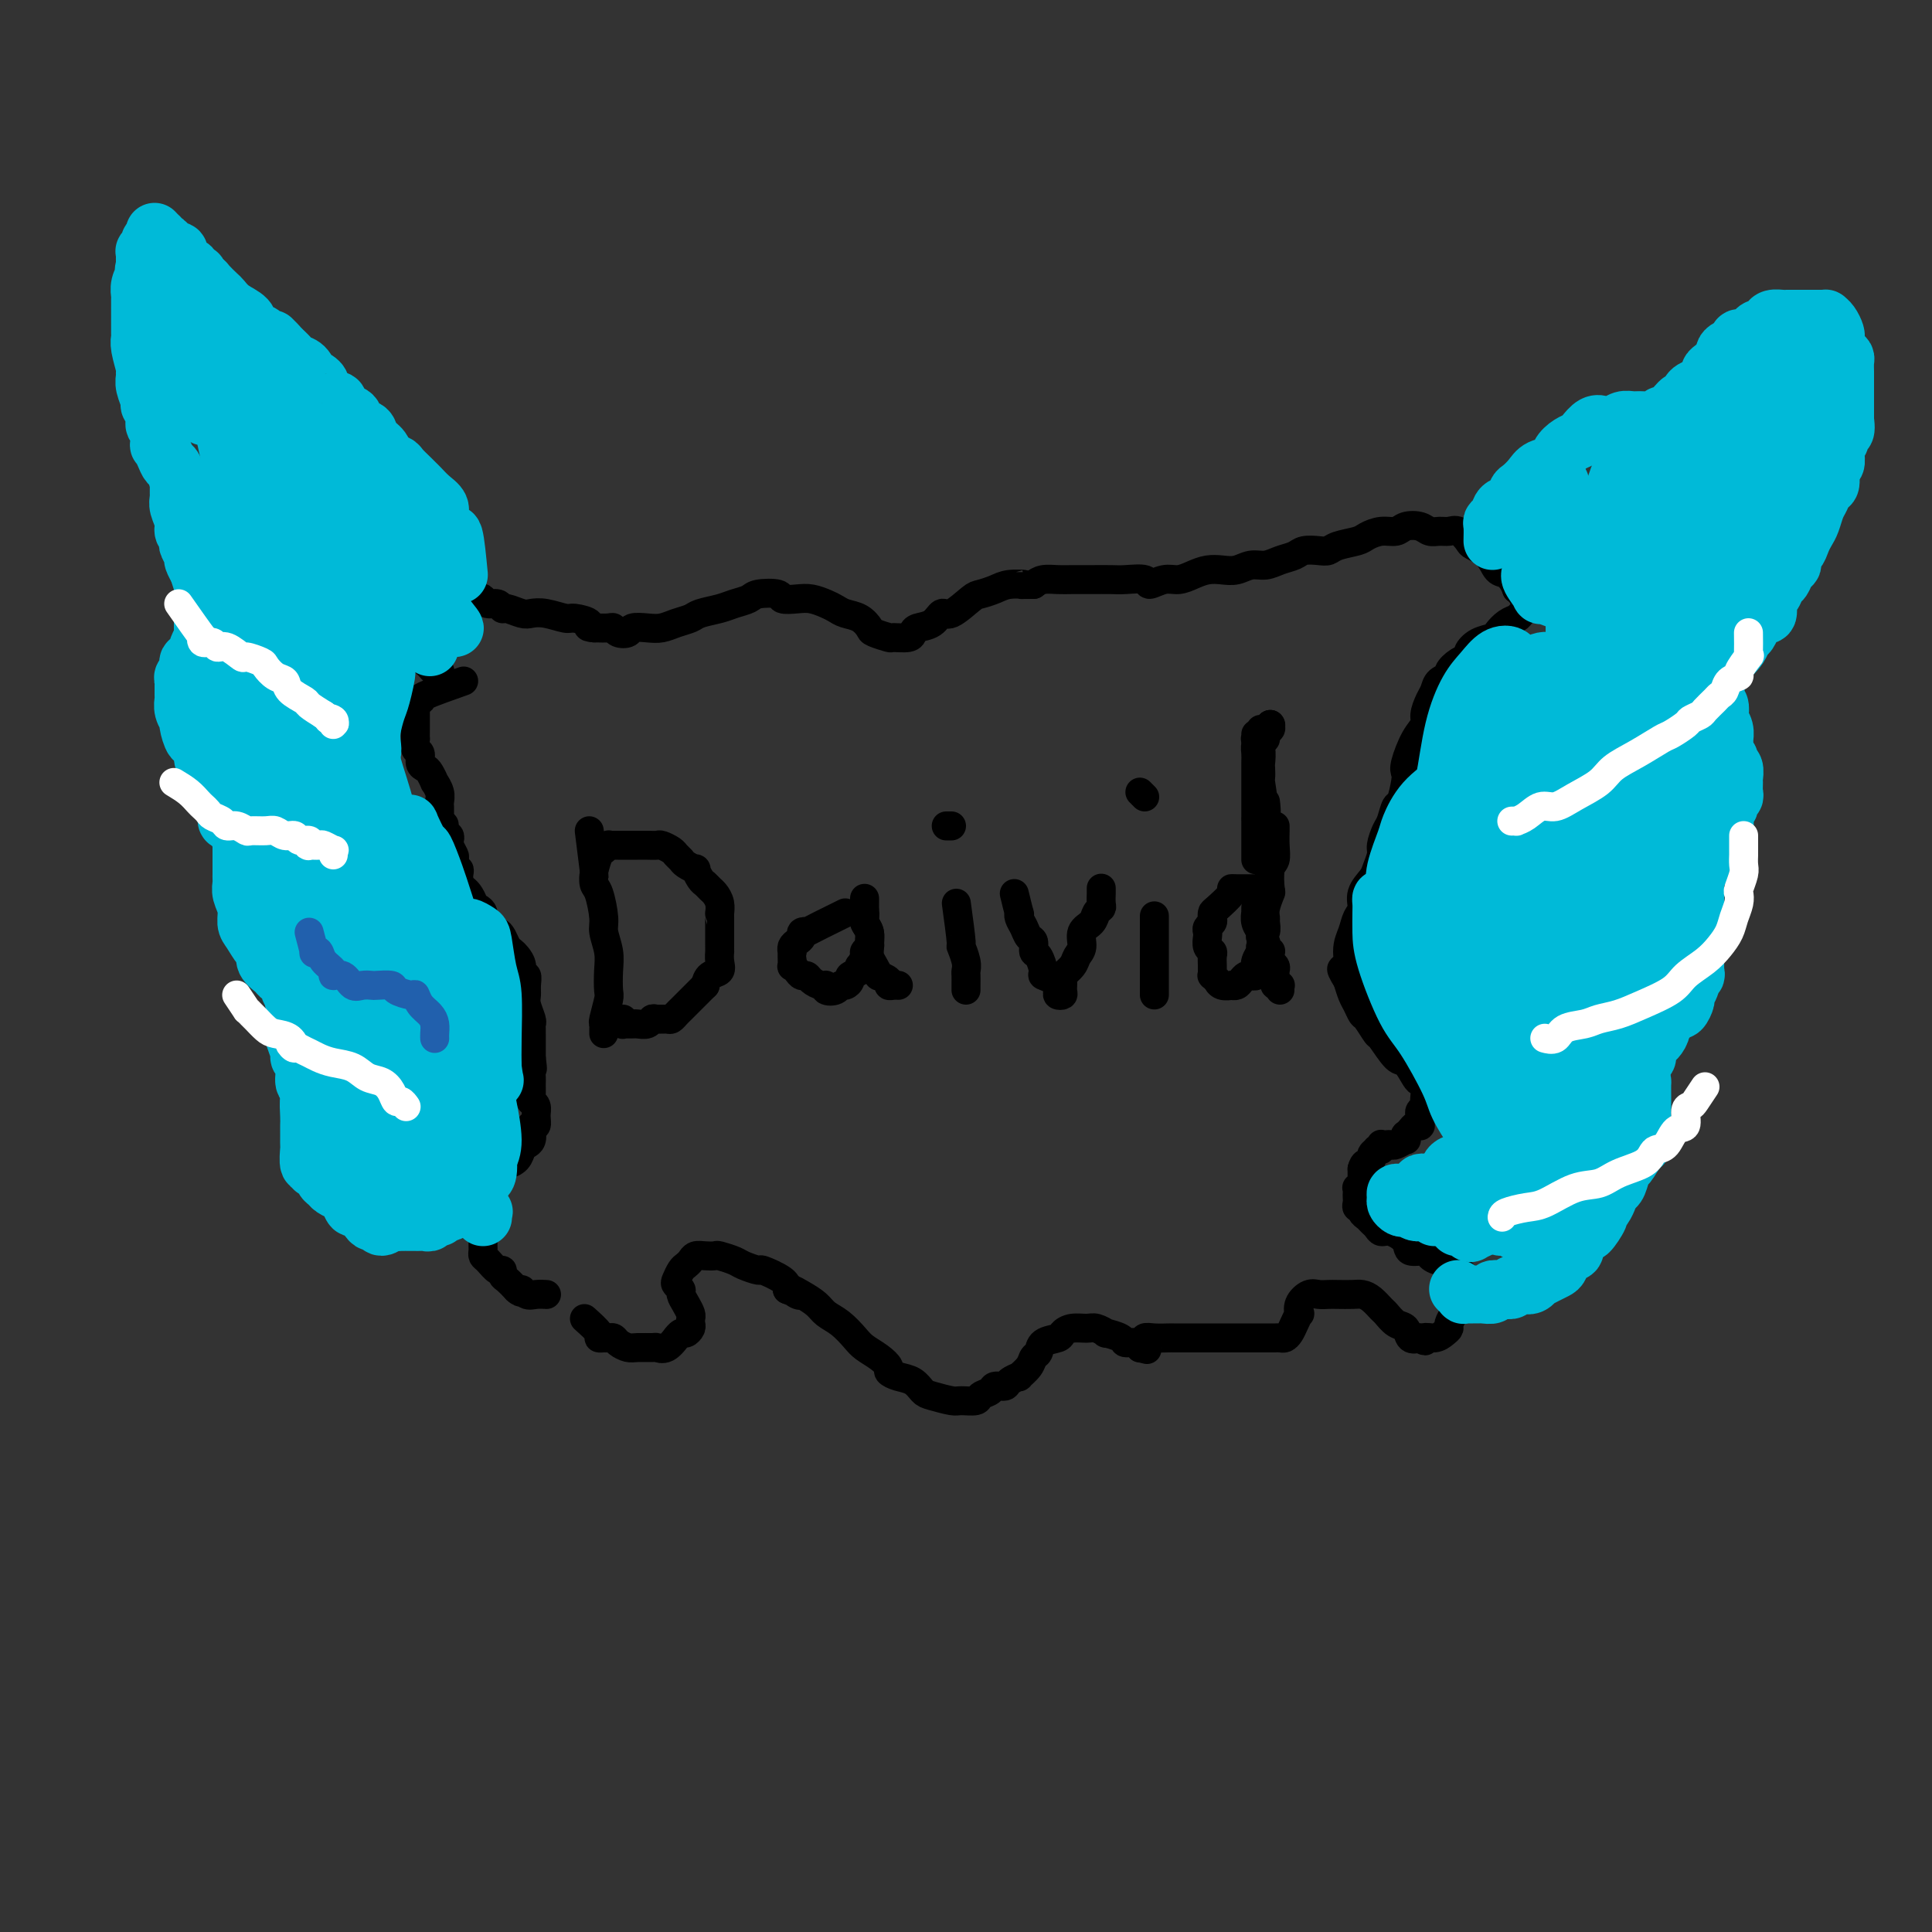 <svg viewBox='0 0 400 400' version='1.1' xmlns='http://www.w3.org/2000/svg' xmlns:xlink='http://www.w3.org/1999/xlink'><rect x="0" y="0" width="400" height="400" fill="#333333" stroke="none"/><g fill='none' stroke='#000000' stroke-width='6' stroke-linecap='round' stroke-linejoin='round'><path d='M96,141c-3.260,1.154 -6.520,2.308 -8,3c-1.480,0.692 -1.181,0.921 -1,1c0.181,0.079 0.245,0.009 0,0c-0.245,-0.009 -0.798,0.044 -1,0c-0.202,-0.044 -0.054,-0.185 0,0c0.054,0.185 0.015,0.696 0,1c-0.015,0.304 -0.004,0.401 0,1c0.004,0.599 0.001,1.700 0,2c-0.001,0.300 -0.001,-0.200 0,0c0.001,0.200 0.004,1.099 0,2c-0.004,0.901 -0.016,1.803 0,2c0.016,0.197 0.060,-0.312 0,0c-0.060,0.312 -0.224,1.444 0,2c0.224,0.556 0.834,0.535 1,1c0.166,0.465 -0.114,1.415 0,2c0.114,0.585 0.623,0.803 1,1c0.377,0.197 0.623,0.371 1,1c0.377,0.629 0.886,1.713 1,2c0.114,0.287 -0.166,-0.221 0,0c0.166,0.221 0.776,1.173 1,2c0.224,0.827 0.060,1.531 0,2c-0.060,0.469 -0.016,0.703 0,1c0.016,0.297 0.004,0.657 0,1c-0.004,0.343 -0.001,0.669 0,1c0.001,0.331 0.000,0.666 0,1c-0.000,0.334 -0.000,0.667 0,1'/><path d='M91,171c1.016,3.819 1.056,0.868 1,0c-0.056,-0.868 -0.207,0.349 0,1c0.207,0.651 0.774,0.736 1,1c0.226,0.264 0.112,0.705 0,1c-0.112,0.295 -0.222,0.442 0,1c0.222,0.558 0.778,1.526 1,2c0.222,0.474 0.112,0.455 0,1c-0.112,0.545 -0.226,1.652 0,2c0.226,0.348 0.792,-0.065 1,0c0.208,0.065 0.059,0.609 0,1c-0.059,0.391 -0.027,0.629 0,1c0.027,0.371 0.050,0.877 0,1c-0.050,0.123 -0.172,-0.135 0,0c0.172,0.135 0.637,0.662 1,1c0.363,0.338 0.623,0.486 1,1c0.377,0.514 0.871,1.395 1,2c0.129,0.605 -0.106,0.934 0,1c0.106,0.066 0.553,-0.132 1,0c0.447,0.132 0.893,0.595 1,1c0.107,0.405 -0.126,0.751 0,1c0.126,0.249 0.611,0.399 1,1c0.389,0.601 0.682,1.653 1,2c0.318,0.347 0.662,-0.010 1,0c0.338,0.010 0.669,0.386 1,1c0.331,0.614 0.662,1.465 1,2c0.338,0.535 0.683,0.755 1,1c0.317,0.245 0.607,0.516 1,1c0.393,0.484 0.890,1.179 1,2c0.110,0.821 -0.168,1.766 0,2c0.168,0.234 0.781,-0.242 1,0c0.219,0.242 0.045,1.203 0,2c-0.045,0.797 0.041,1.431 0,2c-0.041,0.569 -0.207,1.072 0,2c0.207,0.928 0.788,2.279 1,3c0.212,0.721 0.057,0.812 0,1c-0.057,0.188 -0.015,0.473 0,1c0.015,0.527 0.004,1.296 0,2c-0.004,0.704 -0.001,1.344 0,2c0.001,0.656 0.001,1.328 0,2'/><path d='M110,219c0.464,3.594 0.124,2.080 0,2c-0.124,-0.080 -0.033,1.275 0,2c0.033,0.725 0.008,0.821 0,1c-0.008,0.179 0.002,0.443 0,1c-0.002,0.557 -0.015,1.409 0,2c0.015,0.591 0.058,0.923 0,1c-0.058,0.077 -0.215,-0.099 0,0c0.215,0.099 0.804,0.473 1,1c0.196,0.527 0.001,1.206 0,2c-0.001,0.794 0.193,1.705 0,2c-0.193,0.295 -0.773,-0.024 -1,0c-0.227,0.024 -0.101,0.391 0,1c0.101,0.609 0.178,1.460 0,2c-0.178,0.540 -0.611,0.770 -1,1c-0.389,0.230 -0.734,0.461 -1,1c-0.266,0.539 -0.452,1.387 -1,2c-0.548,0.613 -1.456,0.990 -2,1c-0.544,0.010 -0.724,-0.347 -1,0c-0.276,0.347 -0.648,1.398 -1,2c-0.352,0.602 -0.683,0.755 -1,1c-0.317,0.245 -0.621,0.580 -1,1c-0.379,0.420 -0.834,0.924 -1,1c-0.166,0.076 -0.045,-0.275 0,0c0.045,0.275 0.012,1.177 0,2c-0.012,0.823 -0.003,1.567 0,2c0.003,0.433 0.001,0.553 0,1c-0.001,0.447 -0.000,1.219 0,2c0.000,0.781 -0.001,1.572 0,2c0.001,0.428 0.002,0.495 0,1c-0.002,0.505 -0.008,1.450 0,2c0.008,0.550 0.031,0.707 0,1c-0.031,0.293 -0.114,0.723 0,1c0.114,0.277 0.425,0.402 1,1c0.575,0.598 1.414,1.668 2,2c0.586,0.332 0.920,-0.076 1,0c0.080,0.076 -0.094,0.636 0,1c0.094,0.364 0.455,0.533 1,1c0.545,0.467 1.272,1.234 2,2'/><path d='M107,267c1.273,1.177 0.954,0.119 1,0c0.046,-0.119 0.457,0.700 1,1c0.543,0.300 1.218,0.080 2,0c0.782,-0.080 1.672,-0.022 2,0c0.328,0.022 0.094,0.006 0,0c-0.094,-0.006 -0.047,-0.003 0,0'/><path d='M121,273c1.292,1.154 2.584,2.309 3,3c0.416,0.691 -0.044,0.920 0,1c0.044,0.080 0.592,0.011 1,0c0.408,-0.011 0.674,0.035 1,0c0.326,-0.035 0.711,-0.153 1,0c0.289,0.153 0.482,0.576 1,1c0.518,0.424 1.360,0.848 2,1c0.640,0.152 1.079,0.033 2,0c0.921,-0.033 2.323,0.020 3,0c0.677,-0.020 0.629,-0.115 1,0c0.371,0.115 1.160,0.438 2,0c0.840,-0.438 1.731,-1.637 2,-2c0.269,-0.363 -0.086,0.110 0,0c0.086,-0.110 0.611,-0.803 1,-1c0.389,-0.197 0.641,0.103 1,0c0.359,-0.103 0.826,-0.608 1,-1c0.174,-0.392 0.057,-0.672 0,-1c-0.057,-0.328 -0.053,-0.704 0,-1c0.053,-0.296 0.154,-0.513 0,-1c-0.154,-0.487 -0.564,-1.243 -1,-2c-0.436,-0.757 -0.898,-1.516 -1,-2c-0.102,-0.484 0.158,-0.693 0,-1c-0.158,-0.307 -0.733,-0.712 -1,-1c-0.267,-0.288 -0.227,-0.459 0,-1c0.227,-0.541 0.641,-1.451 1,-2c0.359,-0.549 0.664,-0.735 1,-1c0.336,-0.265 0.704,-0.608 1,-1c0.296,-0.392 0.520,-0.834 1,-1c0.480,-0.166 1.215,-0.056 2,0c0.785,0.056 1.619,0.058 2,0c0.381,-0.058 0.309,-0.175 1,0c0.691,0.175 2.147,0.641 3,1c0.853,0.359 1.104,0.610 2,1c0.896,0.390 2.436,0.919 3,1c0.564,0.081 0.152,-0.286 1,0c0.848,0.286 2.957,1.225 4,2c1.043,0.775 1.022,1.388 1,2'/><path d='M163,267c3.474,1.380 2.659,1.328 2,1c-0.659,-0.328 -1.163,-0.934 -1,-1c0.163,-0.066 0.992,0.409 2,1c1.008,0.591 2.194,1.299 3,2c0.806,0.701 1.230,1.395 2,2c0.770,0.605 1.885,1.122 3,2c1.115,0.878 2.231,2.119 3,3c0.769,0.881 1.192,1.402 2,2c0.808,0.598 2.002,1.272 3,2c0.998,0.728 1.801,1.508 2,2c0.199,0.492 -0.206,0.695 0,1c0.206,0.305 1.022,0.713 2,1c0.978,0.287 2.119,0.455 3,1c0.881,0.545 1.501,1.467 2,2c0.499,0.533 0.878,0.676 2,1c1.122,0.324 2.987,0.830 4,1c1.013,0.170 1.173,0.003 2,0c0.827,-0.003 2.320,0.158 3,0c0.680,-0.158 0.548,-0.633 1,-1c0.452,-0.367 1.488,-0.624 2,-1c0.512,-0.376 0.499,-0.870 1,-1c0.501,-0.130 1.514,0.103 2,0c0.486,-0.103 0.445,-0.542 1,-1c0.555,-0.458 1.707,-0.934 2,-1c0.293,-0.066 -0.275,0.277 0,0c0.275,-0.277 1.391,-1.173 2,-2c0.609,-0.827 0.712,-1.583 1,-2c0.288,-0.417 0.762,-0.494 1,-1c0.238,-0.506 0.242,-1.442 1,-2c0.758,-0.558 2.271,-0.739 3,-1c0.729,-0.261 0.673,-0.602 1,-1c0.327,-0.398 1.037,-0.854 2,-1c0.963,-0.146 2.178,0.016 3,0c0.822,-0.016 1.252,-0.210 2,0c0.748,0.210 1.815,0.826 2,1c0.185,0.174 -0.511,-0.093 0,0c0.511,0.093 2.228,0.547 3,1c0.772,0.453 0.599,0.906 1,1c0.401,0.094 1.375,-0.171 2,0c0.625,0.171 0.899,0.777 1,1c0.101,0.223 0.029,0.064 0,0c-0.029,-0.064 -0.014,-0.032 0,0'/><path d='M236,279c2.394,0.684 1.378,0.393 1,0c-0.378,-0.393 -0.119,-0.890 0,-1c0.119,-0.110 0.098,0.167 0,0c-0.098,-0.167 -0.274,-0.777 0,-1c0.274,-0.223 0.997,-0.060 2,0c1.003,0.060 2.285,0.016 3,0c0.715,-0.016 0.863,-0.004 1,0c0.137,0.004 0.263,0.001 1,0c0.737,-0.001 2.086,-0.000 3,0c0.914,0.000 1.395,0.000 2,0c0.605,-0.000 1.336,-0.000 2,0c0.664,0.000 1.262,0.000 2,0c0.738,-0.000 1.615,0.000 2,0c0.385,-0.000 0.279,-0.000 1,0c0.721,0.000 2.269,0.000 3,0c0.731,-0.000 0.644,-0.000 1,0c0.356,0.000 1.156,0.001 2,0c0.844,-0.001 1.732,-0.003 2,0c0.268,0.003 -0.083,0.009 0,0c0.083,-0.009 0.600,-0.035 1,0c0.400,0.035 0.682,0.130 1,0c0.318,-0.130 0.672,-0.485 1,-1c0.328,-0.515 0.630,-1.189 1,-2c0.370,-0.811 0.809,-1.758 1,-2c0.191,-0.242 0.134,0.222 0,0c-0.134,-0.222 -0.346,-1.131 0,-2c0.346,-0.869 1.251,-1.697 2,-2c0.749,-0.303 1.341,-0.082 2,0c0.659,0.082 1.383,0.024 2,0c0.617,-0.024 1.125,-0.013 2,0c0.875,0.013 2.118,0.030 3,0c0.882,-0.030 1.405,-0.106 2,0c0.595,0.106 1.263,0.394 2,1c0.737,0.606 1.545,1.529 2,2c0.455,0.471 0.558,0.491 1,1c0.442,0.509 1.221,1.508 2,2c0.779,0.492 1.556,0.479 2,1c0.444,0.521 0.555,1.578 1,2c0.445,0.422 1.222,0.211 2,0'/><path d='M294,277c1.680,1.225 0.880,0.288 1,0c0.120,-0.288 1.160,0.075 2,0c0.840,-0.075 1.482,-0.586 2,-1c0.518,-0.414 0.913,-0.730 1,-1c0.087,-0.270 -0.135,-0.495 0,-1c0.135,-0.505 0.625,-1.291 1,-2c0.375,-0.709 0.633,-1.341 1,-2c0.367,-0.659 0.842,-1.343 1,-2c0.158,-0.657 -0.000,-1.285 0,-2c0.000,-0.715 0.159,-1.516 0,-2c-0.159,-0.484 -0.637,-0.651 -1,-1c-0.363,-0.349 -0.612,-0.881 -1,-1c-0.388,-0.119 -0.914,0.174 -1,0c-0.086,-0.174 0.267,-0.816 0,-1c-0.267,-0.184 -1.155,0.089 -2,0c-0.845,-0.089 -1.647,-0.539 -2,-1c-0.353,-0.461 -0.255,-0.932 -1,-1c-0.745,-0.068 -2.332,0.266 -3,0c-0.668,-0.266 -0.417,-1.132 -1,-2c-0.583,-0.868 -2.001,-1.738 -3,-2c-0.999,-0.262 -1.578,0.085 -2,0c-0.422,-0.085 -0.686,-0.601 -1,-1c-0.314,-0.399 -0.676,-0.680 -1,-1c-0.324,-0.320 -0.609,-0.677 -1,-1c-0.391,-0.323 -0.889,-0.611 -1,-1c-0.111,-0.389 0.166,-0.877 0,-1c-0.166,-0.123 -0.776,0.121 -1,0c-0.224,-0.121 -0.061,-0.607 0,-1c0.061,-0.393 0.020,-0.693 0,-1c-0.020,-0.307 -0.019,-0.621 0,-1c0.019,-0.379 0.058,-0.822 0,-1c-0.058,-0.178 -0.212,-0.089 0,0c0.212,0.089 0.789,0.179 1,0c0.211,-0.179 0.057,-0.625 0,-1c-0.057,-0.375 -0.015,-0.678 0,-1c0.015,-0.322 0.004,-0.663 0,-1c-0.004,-0.337 -0.002,-0.668 0,-1'/><path d='M282,242c0.399,-1.477 0.895,-1.170 1,-1c0.105,0.170 -0.183,0.203 0,0c0.183,-0.203 0.837,-0.642 1,-1c0.163,-0.358 -0.166,-0.636 0,-1c0.166,-0.364 0.828,-0.816 1,-1c0.172,-0.184 -0.147,-0.102 0,0c0.147,0.102 0.761,0.223 1,0c0.239,-0.223 0.104,-0.791 0,-1c-0.104,-0.209 -0.178,-0.060 0,0c0.178,0.060 0.608,0.031 1,0c0.392,-0.031 0.746,-0.065 1,0c0.254,0.065 0.407,0.228 1,0c0.593,-0.228 1.626,-0.849 2,-1c0.374,-0.151 0.089,0.166 0,0c-0.089,-0.166 0.018,-0.815 0,-1c-0.018,-0.185 -0.163,0.095 0,0c0.163,-0.095 0.632,-0.564 1,-1c0.368,-0.436 0.635,-0.838 1,-1c0.365,-0.162 0.829,-0.085 1,0c0.171,0.085 0.050,0.178 0,0c-0.050,-0.178 -0.027,-0.625 0,-1c0.027,-0.375 0.060,-0.677 0,-1c-0.060,-0.323 -0.211,-0.668 0,-1c0.211,-0.332 0.785,-0.653 1,-1c0.215,-0.347 0.069,-0.721 0,-1c-0.069,-0.279 -0.063,-0.464 0,-1c0.063,-0.536 0.184,-1.422 0,-2c-0.184,-0.578 -0.673,-0.849 -1,-1c-0.327,-0.151 -0.492,-0.181 -1,-1c-0.508,-0.819 -1.358,-2.426 -2,-3c-0.642,-0.574 -1.075,-0.114 -2,-1c-0.925,-0.886 -2.342,-3.119 -3,-4c-0.658,-0.881 -0.558,-0.409 -1,-1c-0.442,-0.591 -1.428,-2.244 -2,-3c-0.572,-0.756 -0.731,-0.615 -1,-1c-0.269,-0.385 -0.649,-1.296 -1,-2c-0.351,-0.704 -0.672,-1.201 -1,-2c-0.328,-0.799 -0.664,-1.899 -1,-3'/><path d='M279,203c-2.462,-3.977 -0.617,-1.918 0,-2c0.617,-0.082 0.006,-2.304 0,-4c-0.006,-1.696 0.594,-2.867 1,-4c0.406,-1.133 0.619,-2.228 1,-3c0.381,-0.772 0.929,-1.222 1,-2c0.071,-0.778 -0.336,-1.884 0,-3c0.336,-1.116 1.413,-2.243 2,-3c0.587,-0.757 0.682,-1.146 1,-2c0.318,-0.854 0.859,-2.173 1,-3c0.141,-0.827 -0.117,-1.160 0,-2c0.117,-0.840 0.609,-2.186 1,-3c0.391,-0.814 0.679,-1.097 1,-2c0.321,-0.903 0.673,-2.427 1,-3c0.327,-0.573 0.629,-0.194 1,-1c0.371,-0.806 0.811,-2.797 1,-4c0.189,-1.203 0.127,-1.620 0,-2c-0.127,-0.380 -0.318,-0.725 0,-2c0.318,-1.275 1.146,-3.482 2,-5c0.854,-1.518 1.733,-2.347 2,-3c0.267,-0.653 -0.078,-1.131 0,-2c0.078,-0.869 0.580,-2.130 1,-3c0.420,-0.870 0.759,-1.350 1,-2c0.241,-0.650 0.384,-1.470 1,-2c0.616,-0.530 1.705,-0.771 2,-1c0.295,-0.229 -0.203,-0.446 0,-1c0.203,-0.554 1.109,-1.444 2,-2c0.891,-0.556 1.768,-0.778 2,-1c0.232,-0.222 -0.181,-0.444 0,-1c0.181,-0.556 0.955,-1.444 2,-2c1.045,-0.556 2.360,-0.779 3,-1c0.640,-0.221 0.606,-0.441 1,-1c0.394,-0.559 1.217,-1.458 2,-2c0.783,-0.542 1.527,-0.726 2,-1c0.473,-0.274 0.674,-0.637 1,-1c0.326,-0.363 0.778,-0.726 1,-1c0.222,-0.274 0.214,-0.458 0,-1c-0.214,-0.542 -0.632,-1.440 -1,-2c-0.368,-0.560 -0.684,-0.780 -1,-1'/><path d='M314,122c-0.506,-1.433 -1.273,-2.515 -2,-3c-0.727,-0.485 -1.416,-0.372 -2,-1c-0.584,-0.628 -1.062,-1.996 -2,-3c-0.938,-1.004 -2.334,-1.642 -3,-2c-0.666,-0.358 -0.601,-0.435 -1,-1c-0.399,-0.565 -1.260,-1.619 -2,-2c-0.740,-0.381 -1.357,-0.089 -2,0c-0.643,0.089 -1.312,-0.025 -2,0c-0.688,0.025 -1.394,0.188 -2,0c-0.606,-0.188 -1.111,-0.727 -2,-1c-0.889,-0.273 -2.161,-0.280 -3,0c-0.839,0.280 -1.243,0.848 -2,1c-0.757,0.152 -1.865,-0.113 -3,0c-1.135,0.113 -2.295,0.605 -3,1c-0.705,0.395 -0.955,0.693 -2,1c-1.045,0.307 -2.884,0.621 -4,1c-1.116,0.379 -1.509,0.822 -2,1c-0.491,0.178 -1.079,0.090 -2,0c-0.921,-0.090 -2.175,-0.183 -3,0c-0.825,0.183 -1.221,0.641 -2,1c-0.779,0.359 -1.941,0.618 -3,1c-1.059,0.382 -2.016,0.886 -3,1c-0.984,0.114 -1.996,-0.163 -3,0c-1.004,0.163 -2.001,0.766 -3,1c-0.999,0.234 -1.999,0.100 -3,0c-1.001,-0.100 -2.003,-0.166 -3,0c-0.997,0.166 -1.991,0.562 -3,1c-1.009,0.438 -2.035,0.916 -3,1c-0.965,0.084 -1.871,-0.226 -3,0c-1.129,0.226 -2.482,0.989 -3,1c-0.518,0.011 -0.200,-0.729 -1,-1c-0.800,-0.271 -2.717,-0.072 -4,0c-1.283,0.072 -1.933,0.019 -3,0c-1.067,-0.019 -2.551,-0.002 -4,0c-1.449,0.002 -2.863,-0.010 -4,0c-1.137,0.010 -1.999,0.041 -3,0c-1.001,-0.041 -2.143,-0.155 -3,0c-0.857,0.155 -1.428,0.577 -2,1'/><path d='M214,121c-4.021,0.012 -2.072,0.042 -2,0c0.072,-0.042 -1.731,-0.157 -3,0c-1.269,0.157 -2.003,0.587 -3,1c-0.997,0.413 -2.258,0.811 -3,1c-0.742,0.189 -0.966,0.169 -2,1c-1.034,0.831 -2.879,2.513 -4,3c-1.121,0.487 -1.516,-0.219 -2,0c-0.484,0.219 -1.055,1.365 -2,2c-0.945,0.635 -2.265,0.759 -3,1c-0.735,0.241 -0.887,0.597 -1,1c-0.113,0.403 -0.187,0.852 -1,1c-0.813,0.148 -2.367,-0.006 -3,0c-0.633,0.006 -0.347,0.170 -1,0c-0.653,-0.170 -2.244,-0.676 -3,-1c-0.756,-0.324 -0.677,-0.468 -1,-1c-0.323,-0.532 -1.048,-1.453 -2,-2c-0.952,-0.547 -2.130,-0.721 -3,-1c-0.870,-0.279 -1.432,-0.662 -2,-1c-0.568,-0.338 -1.143,-0.630 -2,-1c-0.857,-0.370 -1.995,-0.818 -3,-1c-1.005,-0.182 -1.878,-0.098 -3,0c-1.122,0.098 -2.492,0.211 -3,0c-0.508,-0.211 -0.154,-0.747 -1,-1c-0.846,-0.253 -2.892,-0.222 -4,0c-1.108,0.222 -1.279,0.637 -2,1c-0.721,0.363 -1.992,0.674 -3,1c-1.008,0.326 -1.754,0.665 -3,1c-1.246,0.335 -2.994,0.664 -4,1c-1.006,0.336 -1.271,0.677 -2,1c-0.729,0.323 -1.920,0.626 -3,1c-1.080,0.374 -2.047,0.819 -3,1c-0.953,0.181 -1.891,0.097 -3,0c-1.109,-0.097 -2.390,-0.208 -3,0c-0.610,0.208 -0.550,0.735 -1,1c-0.450,0.265 -1.409,0.267 -2,0c-0.591,-0.267 -0.813,-0.803 -1,-1c-0.187,-0.197 -0.339,-0.056 -1,0c-0.661,0.056 -1.830,0.028 -3,0'/><path d='M123,130c-2.228,-0.162 -0.800,-0.565 -1,-1c-0.200,-0.435 -2.030,-0.900 -3,-1c-0.970,-0.100 -1.079,0.165 -2,0c-0.921,-0.165 -2.653,-0.761 -4,-1c-1.347,-0.239 -2.310,-0.121 -3,0c-0.690,0.121 -1.106,0.243 -2,0c-0.894,-0.243 -2.267,-0.853 -3,-1c-0.733,-0.147 -0.825,0.170 -1,0c-0.175,-0.170 -0.432,-0.826 -1,-1c-0.568,-0.174 -1.447,0.135 -2,0c-0.553,-0.135 -0.778,-0.713 -1,-1c-0.222,-0.287 -0.440,-0.283 -1,0c-0.560,0.283 -1.463,0.846 -2,1c-0.537,0.154 -0.707,-0.099 -1,0c-0.293,0.099 -0.708,0.551 -1,1c-0.292,0.449 -0.460,0.894 -1,1c-0.540,0.106 -1.450,-0.127 -2,0c-0.550,0.127 -0.740,0.612 -1,1c-0.260,0.388 -0.592,0.677 -1,1c-0.408,0.323 -0.894,0.681 -1,1c-0.106,0.319 0.168,0.600 0,1c-0.168,0.400 -0.778,0.919 -1,1c-0.222,0.081 -0.056,-0.277 0,0c0.056,0.277 0.004,1.188 0,2c-0.004,0.812 0.041,1.524 0,2c-0.041,0.476 -0.169,0.716 0,1c0.169,0.284 0.634,0.612 1,1c0.366,0.388 0.634,0.836 1,1c0.366,0.164 0.829,0.044 1,0c0.171,-0.044 0.049,-0.013 0,0c-0.049,0.013 -0.024,0.006 0,0'/><path d='M122,172c0.417,3.322 0.834,6.644 1,8c0.166,1.356 0.082,0.746 0,1c-0.082,0.254 -0.162,1.372 0,2c0.162,0.628 0.565,0.764 1,2c0.435,1.236 0.901,3.571 1,5c0.099,1.429 -0.169,1.952 0,3c0.169,1.048 0.773,2.621 1,4c0.227,1.379 0.075,2.565 0,4c-0.075,1.435 -0.073,3.119 0,4c0.073,0.881 0.216,0.958 0,2c-0.216,1.042 -0.790,3.050 -1,4c-0.210,0.950 -0.056,0.842 0,1c0.056,0.158 0.015,0.581 0,1c-0.015,0.419 -0.004,0.834 0,1c0.004,0.166 0.002,0.083 0,0'/><path d='M123,180c0.342,-1.185 0.683,-2.370 1,-3c0.317,-0.630 0.609,-0.705 1,-1c0.391,-0.295 0.882,-0.811 1,-1c0.118,-0.189 -0.137,-0.051 0,0c0.137,0.051 0.666,0.014 1,0c0.334,-0.014 0.473,-0.004 1,0c0.527,0.004 1.440,0.001 2,0c0.560,-0.001 0.765,-0.001 1,0c0.235,0.001 0.501,0.003 1,0c0.499,-0.003 1.233,-0.012 2,0c0.767,0.012 1.568,0.045 2,0c0.432,-0.045 0.496,-0.167 1,0c0.504,0.167 1.449,0.623 2,1c0.551,0.377 0.707,0.673 1,1c0.293,0.327 0.722,0.683 1,1c0.278,0.317 0.403,0.596 1,1c0.597,0.404 1.666,0.935 2,1c0.334,0.065 -0.065,-0.334 0,0c0.065,0.334 0.596,1.401 1,2c0.404,0.599 0.683,0.728 1,1c0.317,0.272 0.673,0.685 1,1c0.327,0.315 0.623,0.531 1,1c0.377,0.469 0.833,1.190 1,2c0.167,0.810 0.045,1.708 0,2c-0.045,0.292 -0.012,-0.021 0,0c0.012,0.021 0.003,0.378 0,1c-0.003,0.622 -0.001,1.510 0,2c0.001,0.490 -0.000,0.582 0,1c0.000,0.418 0.002,1.163 0,2c-0.002,0.837 -0.007,1.768 0,2c0.007,0.232 0.027,-0.233 0,0c-0.027,0.233 -0.100,1.166 0,2c0.100,0.834 0.373,1.571 0,2c-0.373,0.429 -1.392,0.551 -2,1c-0.608,0.449 -0.804,1.224 -1,2'/><path d='M146,204c-0.643,0.643 -0.750,0.750 -1,1c-0.250,0.250 -0.644,0.644 -1,1c-0.356,0.356 -0.673,0.673 -1,1c-0.327,0.327 -0.664,0.662 -1,1c-0.336,0.338 -0.671,0.679 -1,1c-0.329,0.321 -0.652,0.621 -1,1c-0.348,0.379 -0.722,0.837 -1,1c-0.278,0.163 -0.459,0.029 -1,0c-0.541,-0.029 -1.441,0.045 -2,0c-0.559,-0.045 -0.776,-0.208 -1,0c-0.224,0.208 -0.455,0.788 -1,1c-0.545,0.212 -1.404,0.057 -2,0c-0.596,-0.057 -0.930,-0.014 -1,0c-0.070,0.014 0.125,0.000 0,0c-0.125,-0.000 -0.569,0.014 -1,0c-0.431,-0.014 -0.847,-0.055 -1,0c-0.153,0.055 -0.041,0.207 0,0c0.041,-0.207 0.012,-0.773 0,-1c-0.012,-0.227 -0.006,-0.113 0,0'/><path d='M175,189c-3.413,1.684 -6.826,3.368 -8,4c-1.174,0.632 -0.108,0.210 0,0c0.108,-0.210 -0.742,-0.210 -1,0c-0.258,0.210 0.074,0.630 0,1c-0.074,0.370 -0.556,0.689 -1,1c-0.444,0.311 -0.851,0.613 -1,1c-0.149,0.387 -0.041,0.859 0,1c0.041,0.141 0.014,-0.051 0,0c-0.014,0.051 -0.015,0.343 0,1c0.015,0.657 0.046,1.678 0,2c-0.046,0.322 -0.168,-0.055 0,0c0.168,0.055 0.626,0.540 1,1c0.374,0.460 0.665,0.893 1,1c0.335,0.107 0.715,-0.111 1,0c0.285,0.111 0.475,0.553 1,1c0.525,0.447 1.383,0.900 2,1c0.617,0.100 0.991,-0.155 1,0c0.009,0.155 -0.347,0.718 0,1c0.347,0.282 1.397,0.283 2,0c0.603,-0.283 0.757,-0.849 1,-1c0.243,-0.151 0.573,0.113 1,0c0.427,-0.113 0.950,-0.603 1,-1c0.050,-0.397 -0.375,-0.702 0,-1c0.375,-0.298 1.549,-0.591 2,-1c0.451,-0.409 0.177,-0.936 0,-1c-0.177,-0.064 -0.258,0.334 0,0c0.258,-0.334 0.855,-1.402 1,-2c0.145,-0.598 -0.161,-0.727 0,-1c0.161,-0.273 0.789,-0.689 1,-1c0.211,-0.311 0.005,-0.516 0,-1c-0.005,-0.484 0.191,-1.246 0,-2c-0.191,-0.754 -0.769,-1.501 -1,-2c-0.231,-0.499 -0.116,-0.749 0,-1'/><path d='M179,190c0.155,-1.672 0.041,-0.851 0,-1c-0.041,-0.149 -0.011,-1.267 0,-2c0.011,-0.733 0.002,-1.080 0,-1c-0.002,0.080 0.003,0.586 0,1c-0.003,0.414 -0.015,0.734 0,1c0.015,0.266 0.057,0.477 0,1c-0.057,0.523 -0.212,1.358 0,2c0.212,0.642 0.791,1.092 1,2c0.209,0.908 0.046,2.276 0,3c-0.046,0.724 0.024,0.806 0,1c-0.024,0.194 -0.142,0.500 0,1c0.142,0.500 0.545,1.196 1,2c0.455,0.804 0.962,1.718 1,2c0.038,0.282 -0.392,-0.068 0,0c0.392,0.068 1.608,0.554 2,1c0.392,0.446 -0.039,0.851 0,1c0.039,0.149 0.549,0.040 1,0c0.451,-0.040 0.843,-0.011 1,0c0.157,0.011 0.078,0.006 0,0'/><path d='M198,187c0.453,3.344 0.906,6.688 1,8c0.094,1.312 -0.171,0.593 0,1c0.171,0.407 0.778,1.941 1,3c0.222,1.059 0.060,1.643 0,2c-0.060,0.357 -0.016,0.488 0,1c0.016,0.512 0.004,1.405 0,2c-0.004,0.595 -0.001,0.891 0,1c0.001,0.109 0.000,0.031 0,0c-0.000,-0.031 -0.000,-0.016 0,0'/><path d='M196,171c-0.083,0.000 -0.167,0.000 0,0c0.167,0.000 0.583,0.000 1,0'/><path d='M210,185c0.416,1.709 0.832,3.418 1,4c0.168,0.582 0.087,0.039 0,0c-0.087,-0.039 -0.182,0.428 0,1c0.182,0.572 0.640,1.251 1,2c0.360,0.749 0.623,1.570 1,2c0.377,0.430 0.870,0.468 1,1c0.130,0.532 -0.102,1.556 0,2c0.102,0.444 0.539,0.308 1,1c0.461,0.692 0.946,2.214 1,3c0.054,0.786 -0.321,0.838 0,1c0.321,0.162 1.340,0.434 2,1c0.660,0.566 0.962,1.427 1,2c0.038,0.573 -0.188,0.859 0,1c0.188,0.141 0.789,0.137 1,0c0.211,-0.137 0.031,-0.407 0,-1c-0.031,-0.593 0.087,-1.509 0,-2c-0.087,-0.491 -0.379,-0.558 0,-1c0.379,-0.442 1.429,-1.259 2,-2c0.571,-0.741 0.664,-1.407 1,-2c0.336,-0.593 0.917,-1.115 1,-2c0.083,-0.885 -0.332,-2.134 0,-3c0.332,-0.866 1.409,-1.350 2,-2c0.591,-0.650 0.694,-1.465 1,-2c0.306,-0.535 0.814,-0.788 1,-1c0.186,-0.212 0.050,-0.382 0,-1c-0.050,-0.618 -0.013,-1.682 0,-2c0.013,-0.318 0.004,0.111 0,0c-0.004,-0.111 -0.001,-0.761 0,-1c0.001,-0.239 0.000,-0.068 0,0c-0.000,0.068 -0.000,0.034 0,0'/><path d='M239,190c0.000,-0.338 0.000,-0.677 0,0c0.000,0.677 0.000,2.368 0,3c0.000,0.632 0.000,0.204 0,1c0.000,0.796 0.000,2.816 0,4c0.000,1.184 -0.000,1.533 0,2c0.000,0.467 0.000,1.053 0,2c-0.000,0.947 0.000,2.254 0,3c0.000,0.746 0.000,0.932 0,1c-0.000,0.068 -0.000,0.018 0,0c0.000,-0.018 0.000,-0.005 0,0c-0.000,0.005 0.000,0.001 0,0c-0.000,-0.001 0.000,-0.001 0,0'/><path d='M236,164c0.000,0.000 1.000,1.000 1,1'/><path d='M260,184c-1.555,0.008 -3.110,0.015 -4,0c-0.890,-0.015 -1.114,-0.054 -1,0c0.114,0.054 0.568,0.199 0,1c-0.568,0.801 -2.156,2.256 -3,3c-0.844,0.744 -0.944,0.777 -1,1c-0.056,0.223 -0.067,0.636 0,1c0.067,0.364 0.213,0.679 0,1c-0.213,0.321 -0.785,0.650 -1,1c-0.215,0.350 -0.072,0.723 0,1c0.072,0.277 0.072,0.459 0,1c-0.072,0.541 -0.215,1.440 0,2c0.215,0.560 0.790,0.781 1,1c0.210,0.219 0.055,0.436 0,1c-0.055,0.564 -0.011,1.476 0,2c0.011,0.524 -0.012,0.661 0,1c0.012,0.339 0.057,0.879 0,1c-0.057,0.121 -0.218,-0.178 0,0c0.218,0.178 0.814,0.832 1,1c0.186,0.168 -0.038,-0.150 0,0c0.038,0.150 0.339,0.770 1,1c0.661,0.230 1.683,0.072 2,0c0.317,-0.072 -0.070,-0.058 0,0c0.070,0.058 0.597,0.160 1,0c0.403,-0.160 0.683,-0.581 1,-1c0.317,-0.419 0.672,-0.836 1,-1c0.328,-0.164 0.627,-0.075 1,0c0.373,0.075 0.818,0.136 1,0c0.182,-0.136 0.100,-0.469 0,-1c-0.100,-0.531 -0.219,-1.258 0,-2c0.219,-0.742 0.777,-1.498 1,-2c0.223,-0.502 0.112,-0.751 0,-1'/><path d='M261,196c0.403,-1.350 -0.089,-1.725 0,-2c0.089,-0.275 0.760,-0.449 1,-1c0.240,-0.551 0.051,-1.479 0,-2c-0.051,-0.521 0.038,-0.637 0,-1c-0.038,-0.363 -0.203,-0.974 0,-2c0.203,-1.026 0.772,-2.465 1,-3c0.228,-0.535 0.114,-0.164 0,-1c-0.114,-0.836 -0.227,-2.879 0,-4c0.227,-1.121 0.793,-1.320 1,-2c0.207,-0.680 0.056,-1.842 0,-3c-0.056,-1.158 -0.015,-2.312 0,-3c0.015,-0.688 0.004,-0.911 0,-1c-0.004,-0.089 -0.002,-0.045 0,0'/><path d='M260,153c0.876,-0.301 1.751,-0.603 2,-1c0.249,-0.397 -0.129,-0.890 0,-1c0.129,-0.110 0.766,0.163 1,0c0.234,-0.163 0.067,-0.761 0,-1c-0.067,-0.239 -0.033,-0.120 0,0'/><path d='M263,150c0.000,0.000 0.100,0.100 0.1,0.1'/><path d='M263,150c0.000,0.000 -1.000,1.000 -1,1'/><path d='M262,152c0.000,0.000 0.000,1.000 0,1'/><path d='M261,165c0.000,1.156 0.000,2.311 0,3c0.000,0.689 0.000,0.911 0,1c0.000,0.089 0.000,0.044 0,0'/><path d='M260,170c0.000,1.186 0.000,2.373 0,3c0.000,0.627 0.000,0.696 0,1c0.000,0.304 0.000,0.844 0,1c0.000,0.156 0.000,-0.074 0,0c-0.000,0.074 0.000,0.450 0,1c0.000,0.550 0.000,1.275 0,2'/><path d='M260,188c0.002,-0.126 0.005,-0.251 0,0c-0.005,0.251 -0.016,0.879 0,1c0.016,0.121 0.061,-0.266 0,0c-0.061,0.266 -0.226,1.184 0,2c0.226,0.816 0.844,1.529 1,2c0.156,0.471 -0.151,0.701 0,1c0.151,0.299 0.758,0.668 1,1c0.242,0.332 0.118,0.628 0,1c-0.118,0.372 -0.229,0.821 0,1c0.229,0.179 0.797,0.090 1,0c0.203,-0.090 0.040,-0.179 0,0c-0.040,0.179 0.042,0.626 0,1c-0.042,0.374 -0.207,0.675 0,1c0.207,0.325 0.788,0.675 1,1c0.212,0.325 0.057,0.626 0,1c-0.057,0.374 -0.016,0.822 0,1c0.016,0.178 0.008,0.086 0,0c-0.008,-0.086 -0.016,-0.166 0,0c0.016,0.166 0.057,0.579 0,1c-0.057,0.421 -0.211,0.848 0,1c0.211,0.152 0.789,0.027 1,0c0.211,-0.027 0.057,0.044 0,0c-0.057,-0.044 -0.015,-0.204 0,0c0.015,0.204 0.004,0.773 0,1c-0.004,0.227 -0.002,0.114 0,0'/><path d='M262,166c0.144,1.172 0.287,2.344 0,3c-0.287,0.656 -1.005,0.795 -1,1c0.005,0.205 0.733,0.474 1,1c0.267,0.526 0.071,1.308 0,2c-0.071,0.692 -0.019,1.292 0,2c0.019,0.708 0.005,1.522 0,2c-0.005,0.478 -0.001,0.619 0,1c0.001,0.381 0.000,1.000 0,1c-0.000,-0.000 -0.000,-0.620 0,-1c0.000,-0.380 0.001,-0.519 0,-1c-0.001,-0.481 -0.004,-1.304 0,-2c0.004,-0.696 0.015,-1.267 0,-2c-0.015,-0.733 -0.057,-1.629 0,-2c0.057,-0.371 0.211,-0.216 0,-2c-0.211,-1.784 -0.788,-5.506 -1,-7c-0.212,-1.494 -0.061,-0.758 0,-1c0.061,-0.242 0.030,-1.462 0,-2c-0.030,-0.538 -0.061,-0.396 0,-1c0.061,-0.604 0.212,-1.956 0,-3c-0.212,-1.044 -0.788,-1.781 -1,-2c-0.212,-0.219 -0.061,0.080 0,0c0.061,-0.080 0.030,-0.540 0,-1'/><path d='M261,151c-0.423,1.080 -0.845,2.161 -1,3c-0.155,0.839 -0.041,1.437 0,2c0.041,0.563 0.011,1.091 0,2c-0.011,0.909 -0.003,2.198 0,3c0.003,0.802 0.001,1.115 0,2c-0.001,0.885 -0.000,2.340 0,3c0.000,0.660 0.000,0.524 0,1c-0.000,0.476 -0.000,1.565 0,2c0.000,0.435 0.000,0.218 0,0'/></g>
<g fill='none' stroke='#00BAD8' stroke-width='12' stroke-linecap='round' stroke-linejoin='round'><path d='M95,119c-0.331,-3.429 -0.661,-6.858 -1,-8c-0.339,-1.142 -0.685,0.004 -1,0c-0.315,-0.004 -0.599,-1.156 -1,-2c-0.401,-0.844 -0.920,-1.378 -1,-2c-0.080,-0.622 0.278,-1.331 0,-2c-0.278,-0.669 -1.192,-1.296 -2,-2c-0.808,-0.704 -1.511,-1.484 -2,-2c-0.489,-0.516 -0.765,-0.767 -1,-1c-0.235,-0.233 -0.429,-0.447 -1,-1c-0.571,-0.553 -1.519,-1.446 -2,-2c-0.481,-0.554 -0.495,-0.768 -1,-1c-0.505,-0.232 -1.501,-0.481 -2,-1c-0.499,-0.519 -0.500,-1.309 -1,-2c-0.500,-0.691 -1.500,-1.283 -2,-2c-0.500,-0.717 -0.501,-1.559 -1,-2c-0.499,-0.441 -1.494,-0.481 -2,-1c-0.506,-0.519 -0.521,-1.518 -1,-2c-0.479,-0.482 -1.422,-0.447 -2,-1c-0.578,-0.553 -0.789,-1.693 -1,-2c-0.211,-0.307 -0.420,0.221 -1,0c-0.580,-0.221 -1.530,-1.190 -2,-2c-0.470,-0.810 -0.458,-1.460 -1,-2c-0.542,-0.540 -1.637,-0.971 -2,-1c-0.363,-0.029 0.005,0.343 0,0c-0.005,-0.343 -0.383,-1.401 -1,-2c-0.617,-0.599 -1.474,-0.738 -2,-1c-0.526,-0.262 -0.722,-0.646 -1,-1c-0.278,-0.354 -0.639,-0.677 -1,-1'/><path d='M59,73c-5.072,-5.133 -1.753,-1.967 -1,-1c0.753,0.967 -1.059,-0.265 -2,-1c-0.941,-0.735 -1.010,-0.974 -1,-1c0.010,-0.026 0.098,0.159 0,0c-0.098,-0.159 -0.383,-0.662 -1,-1c-0.617,-0.338 -1.565,-0.509 -2,-1c-0.435,-0.491 -0.358,-1.301 -1,-2c-0.642,-0.699 -2.002,-1.286 -3,-2c-0.998,-0.714 -1.633,-1.553 -2,-2c-0.367,-0.447 -0.464,-0.500 -1,-1c-0.536,-0.500 -1.510,-1.447 -2,-2c-0.490,-0.553 -0.495,-0.711 -1,-1c-0.505,-0.289 -1.511,-0.708 -2,-1c-0.489,-0.292 -0.460,-0.457 -1,-1c-0.540,-0.543 -1.650,-1.465 -2,-2c-0.350,-0.535 0.060,-0.682 0,-1c-0.060,-0.318 -0.588,-0.805 -1,-1c-0.412,-0.195 -0.706,-0.097 -1,0'/><path d='M32,48c0.418,1.141 0.837,2.283 1,3c0.163,0.717 0.071,1.011 0,1c-0.071,-0.011 -0.122,-0.327 0,0c0.122,0.327 0.416,1.298 1,2c0.584,0.702 1.456,1.136 2,2c0.544,0.864 0.759,2.159 1,3c0.241,0.841 0.506,1.229 1,2c0.494,0.771 1.215,1.926 2,3c0.785,1.074 1.633,2.068 2,3c0.367,0.932 0.255,1.801 1,3c0.745,1.199 2.349,2.728 3,4c0.651,1.272 0.348,2.286 1,3c0.652,0.714 2.257,1.127 3,2c0.743,0.873 0.623,2.204 1,3c0.377,0.796 1.252,1.056 2,2c0.748,0.944 1.369,2.574 2,4c0.631,1.426 1.273,2.650 2,4c0.727,1.350 1.538,2.826 2,4c0.462,1.174 0.574,2.048 1,3c0.426,0.952 1.164,1.984 2,3c0.836,1.016 1.769,2.015 2,3c0.231,0.985 -0.239,1.955 0,3c0.239,1.045 1.187,2.163 2,3c0.813,0.837 1.489,1.392 2,2c0.511,0.608 0.855,1.268 1,2c0.145,0.732 0.090,1.536 0,2c-0.090,0.464 -0.217,0.586 0,1c0.217,0.414 0.776,1.118 1,2c0.224,0.882 0.112,1.941 0,3'/><path d='M70,123c0.987,2.906 0.455,1.170 0,1c-0.455,-0.170 -0.833,1.224 -1,2c-0.167,0.776 -0.125,0.934 0,1c0.125,0.066 0.331,0.041 0,0c-0.331,-0.041 -1.201,-0.098 -2,0c-0.799,0.098 -1.526,0.350 -2,0c-0.474,-0.350 -0.693,-1.301 -1,-2c-0.307,-0.699 -0.702,-1.147 -1,-2c-0.298,-0.853 -0.499,-2.113 -1,-3c-0.501,-0.887 -1.301,-1.401 -2,-3c-0.699,-1.599 -1.298,-4.282 -2,-6c-0.702,-1.718 -1.508,-2.471 -2,-4c-0.492,-1.529 -0.671,-3.835 -1,-6c-0.329,-2.165 -0.808,-4.190 -1,-5c-0.192,-0.810 -0.096,-0.405 0,0'/><path d='M42,61c-0.455,-1.685 -0.909,-3.370 -1,-4c-0.091,-0.630 0.182,-0.206 0,0c-0.182,0.206 -0.818,0.195 -1,0c-0.182,-0.195 0.091,-0.573 0,-1c-0.091,-0.427 -0.546,-0.903 -1,-1c-0.454,-0.097 -0.907,0.185 -1,0c-0.093,-0.185 0.172,-0.838 0,-1c-0.172,-0.162 -0.782,0.167 -1,0c-0.218,-0.167 -0.043,-0.829 0,-1c0.043,-0.171 -0.044,0.148 0,0c0.044,-0.148 0.219,-0.762 0,-1c-0.219,-0.238 -0.833,-0.101 -1,0c-0.167,0.101 0.114,0.167 0,0c-0.114,-0.167 -0.623,-0.568 -1,-1c-0.377,-0.432 -0.622,-0.896 -1,-1c-0.378,-0.104 -0.890,0.154 -1,0c-0.110,-0.154 0.182,-0.718 0,-1c-0.182,-0.282 -0.837,-0.282 -1,0c-0.163,0.282 0.167,0.845 0,1c-0.167,0.155 -0.829,-0.099 -1,0c-0.171,0.099 0.150,0.551 0,1c-0.150,0.449 -0.772,0.894 -1,1c-0.228,0.106 -0.061,-0.126 0,0c0.061,0.126 0.016,0.611 0,1c-0.016,0.389 -0.005,0.683 0,1c0.005,0.317 0.002,0.659 0,1'/><path d='M30,55c-0.480,1.405 -0.181,1.918 0,2c0.181,0.082 0.245,-0.268 0,0c-0.245,0.268 -0.798,1.154 -1,2c-0.202,0.846 -0.054,1.653 0,2c0.054,0.347 0.014,0.233 0,1c-0.014,0.767 -0.004,2.415 0,3c0.004,0.585 -0.000,0.108 0,0c0.000,-0.108 0.004,0.153 0,1c-0.004,0.847 -0.015,2.279 0,3c0.015,0.721 0.057,0.732 0,1c-0.057,0.268 -0.212,0.795 0,2c0.212,1.205 0.793,3.090 1,4c0.207,0.910 0.040,0.845 0,1c-0.040,0.155 0.046,0.530 0,1c-0.046,0.470 -0.224,1.033 0,2c0.224,0.967 0.848,2.337 1,3c0.152,0.663 -0.169,0.620 0,1c0.169,0.380 0.829,1.182 1,2c0.171,0.818 -0.147,1.650 0,2c0.147,0.350 0.761,0.216 1,1c0.239,0.784 0.105,2.484 0,3c-0.105,0.516 -0.182,-0.152 0,0c0.182,0.152 0.623,1.125 1,2c0.377,0.875 0.690,1.652 1,2c0.310,0.348 0.618,0.266 1,1c0.382,0.734 0.838,2.283 1,3c0.162,0.717 0.028,0.601 0,1c-0.028,0.399 0.049,1.311 0,2c-0.049,0.689 -0.223,1.155 0,2c0.223,0.845 0.843,2.071 1,3c0.157,0.929 -0.150,1.562 0,2c0.150,0.438 0.757,0.679 1,1c0.243,0.321 0.121,0.720 0,1c-0.121,0.280 -0.242,0.440 0,1c0.242,0.560 0.848,1.521 1,2c0.152,0.479 -0.152,0.475 0,1c0.152,0.525 0.758,1.579 1,2c0.242,0.421 0.121,0.211 0,0'/><path d='M41,118c1.928,6.226 1.249,2.791 1,2c-0.249,-0.791 -0.067,1.061 0,2c0.067,0.939 0.018,0.964 0,1c-0.018,0.036 -0.005,0.085 0,0c0.005,-0.085 0.001,-0.302 0,0c-0.001,0.302 -0.000,1.122 0,2c0.000,0.878 0.000,1.812 0,2c-0.000,0.188 0.000,-0.371 0,0c-0.000,0.371 -0.000,1.673 0,2c0.000,0.327 0.001,-0.321 0,0c-0.001,0.321 -0.004,1.609 0,2c0.004,0.391 0.015,-0.117 0,0c-0.015,0.117 -0.055,0.859 0,1c0.055,0.141 0.207,-0.317 0,0c-0.207,0.317 -0.772,1.410 -1,2c-0.228,0.590 -0.118,0.678 0,1c0.118,0.322 0.243,0.878 0,1c-0.243,0.122 -0.853,-0.189 -1,0c-0.147,0.189 0.171,0.877 0,1c-0.171,0.123 -0.830,-0.319 -1,0c-0.170,0.319 0.151,1.398 0,2c-0.151,0.602 -0.773,0.726 -1,1c-0.227,0.274 -0.061,0.699 0,1c0.061,0.301 0.015,0.479 0,1c-0.015,0.521 -0.000,1.387 0,2c0.000,0.613 -0.015,0.974 0,1c0.015,0.026 0.060,-0.282 0,0c-0.060,0.282 -0.223,1.155 0,2c0.223,0.845 0.834,1.663 1,2c0.166,0.337 -0.114,0.194 0,1c0.114,0.806 0.621,2.560 1,3c0.379,0.440 0.630,-0.434 1,0c0.370,0.434 0.859,2.176 1,3c0.141,0.824 -0.064,0.731 0,1c0.064,0.269 0.399,0.899 1,1c0.601,0.101 1.468,-0.326 2,0c0.532,0.326 0.730,1.407 1,2c0.270,0.593 0.611,0.698 1,1c0.389,0.302 0.825,0.801 1,1c0.175,0.199 0.087,0.100 0,0'/><path d='M48,162c1.790,2.661 1.264,1.815 1,2c-0.264,0.185 -0.267,1.402 0,2c0.267,0.598 0.804,0.579 1,1c0.196,0.421 0.053,1.283 0,2c-0.053,0.717 -0.014,1.291 0,2c0.014,0.709 0.004,1.555 0,2c-0.004,0.445 -0.001,0.490 0,1c0.001,0.510 0.000,1.485 0,2c-0.000,0.515 0.000,0.571 0,1c-0.000,0.429 -0.001,1.230 0,2c0.001,0.770 0.004,1.507 0,2c-0.004,0.493 -0.016,0.741 0,1c0.016,0.259 0.059,0.529 0,1c-0.059,0.471 -0.220,1.142 0,2c0.220,0.858 0.820,1.903 1,3c0.180,1.097 -0.059,2.247 0,3c0.059,0.753 0.415,1.108 1,2c0.585,0.892 1.400,2.320 2,3c0.600,0.680 0.987,0.611 1,1c0.013,0.389 -0.346,1.235 0,2c0.346,0.765 1.398,1.448 2,2c0.602,0.552 0.754,0.974 1,1c0.246,0.026 0.586,-0.345 1,0c0.414,0.345 0.900,1.406 1,2c0.100,0.594 -0.187,0.722 0,1c0.187,0.278 0.849,0.707 1,1c0.151,0.293 -0.208,0.450 0,1c0.208,0.550 0.983,1.493 1,2c0.017,0.507 -0.723,0.577 -1,1c-0.277,0.423 -0.089,1.198 0,2c0.089,0.802 0.081,1.631 0,2c-0.081,0.369 -0.233,0.278 0,1c0.233,0.722 0.851,2.259 1,3c0.149,0.741 -0.170,0.688 0,1c0.170,0.312 0.829,0.991 1,2c0.171,1.009 -0.146,2.349 0,3c0.146,0.651 0.756,0.615 1,1c0.244,0.385 0.122,1.193 0,2'/><path d='M64,227c0.619,3.627 0.166,1.195 0,1c-0.166,-0.195 -0.045,1.846 0,3c0.045,1.154 0.012,1.420 0,2c-0.012,0.580 -0.004,1.473 0,2c0.004,0.527 0.005,0.686 0,1c-0.005,0.314 -0.016,0.782 0,1c0.016,0.218 0.060,0.186 0,1c-0.060,0.814 -0.223,2.474 0,3c0.223,0.526 0.834,-0.080 1,0c0.166,0.080 -0.111,0.847 0,1c0.111,0.153 0.611,-0.310 1,0c0.389,0.310 0.667,1.391 1,2c0.333,0.609 0.719,0.746 1,1c0.281,0.254 0.455,0.627 1,1c0.545,0.373 1.459,0.747 2,1c0.541,0.253 0.708,0.383 1,1c0.292,0.617 0.708,1.719 1,2c0.292,0.281 0.458,-0.260 1,0c0.542,0.260 1.458,1.320 2,2c0.542,0.680 0.709,0.981 1,1c0.291,0.019 0.707,-0.244 1,0c0.293,0.244 0.463,0.993 1,1c0.537,0.007 1.439,-0.730 2,-1c0.561,-0.270 0.780,-0.072 1,0c0.220,0.072 0.440,0.019 1,0c0.560,-0.019 1.460,-0.004 2,0c0.540,0.004 0.722,-0.003 1,0c0.278,0.003 0.653,0.016 1,0c0.347,-0.016 0.667,-0.061 1,0c0.333,0.061 0.681,0.226 1,0c0.319,-0.226 0.609,-0.844 1,-1c0.391,-0.156 0.882,0.151 1,0c0.118,-0.151 -0.137,-0.758 0,-1c0.137,-0.242 0.667,-0.117 1,0c0.333,0.117 0.471,0.227 1,0c0.529,-0.227 1.450,-0.792 2,-1c0.550,-0.208 0.729,-0.059 1,0c0.271,0.059 0.636,0.030 1,0'/><path d='M97,250c3.641,-0.087 2.244,0.695 2,1c-0.244,0.305 0.667,0.133 1,0c0.333,-0.133 0.090,-0.228 0,0c-0.090,0.228 -0.026,0.779 0,1c0.026,0.221 0.013,0.110 0,0'/><path d='M309,112c0.026,-1.170 0.052,-2.340 0,-3c-0.052,-0.660 -0.183,-0.811 0,-1c0.183,-0.189 0.678,-0.417 1,-1c0.322,-0.583 0.471,-1.521 1,-2c0.529,-0.479 1.439,-0.499 2,-1c0.561,-0.501 0.774,-1.481 1,-2c0.226,-0.519 0.465,-0.576 1,-1c0.535,-0.424 1.364,-1.217 2,-2c0.636,-0.783 1.077,-1.558 2,-2c0.923,-0.442 2.326,-0.551 3,-1c0.674,-0.449 0.617,-1.238 1,-2c0.383,-0.762 1.205,-1.497 2,-2c0.795,-0.503 1.564,-0.775 2,-1c0.436,-0.225 0.539,-0.404 1,-1c0.461,-0.596 1.278,-1.610 2,-2c0.722,-0.390 1.348,-0.157 2,0c0.652,0.157 1.329,0.239 2,0c0.671,-0.239 1.337,-0.800 2,-1c0.663,-0.200 1.325,-0.039 2,0c0.675,0.039 1.364,-0.044 2,0c0.636,0.044 1.221,0.214 2,0c0.779,-0.214 1.753,-0.812 2,-1c0.247,-0.188 -0.233,0.034 0,0c0.233,-0.034 1.179,-0.324 2,-1c0.821,-0.676 1.515,-1.739 2,-2c0.485,-0.261 0.759,0.281 1,0c0.241,-0.281 0.450,-1.383 1,-2c0.550,-0.617 1.443,-0.748 2,-1c0.557,-0.252 0.779,-0.626 1,-1'/><path d='M353,79c1.879,-1.643 1.077,-1.750 1,-2c-0.077,-0.250 0.569,-0.645 1,-1c0.431,-0.355 0.645,-0.672 1,-1c0.355,-0.328 0.850,-0.666 1,-1c0.150,-0.334 -0.044,-0.663 0,-1c0.044,-0.337 0.326,-0.681 1,-1c0.674,-0.319 1.739,-0.611 2,-1c0.261,-0.389 -0.281,-0.874 0,-1c0.281,-0.126 1.385,0.107 2,0c0.615,-0.107 0.741,-0.554 1,-1c0.259,-0.446 0.651,-0.890 1,-1c0.349,-0.110 0.657,0.114 1,0c0.343,-0.114 0.723,-0.566 1,-1c0.277,-0.434 0.451,-0.848 1,-1c0.549,-0.152 1.475,-0.041 2,0c0.525,0.041 0.651,0.011 1,0c0.349,-0.011 0.921,-0.003 1,0c0.079,0.003 -0.334,0.001 0,0c0.334,-0.001 1.417,-0.000 2,0c0.583,0.000 0.668,0.000 1,0c0.332,-0.000 0.911,-0.001 1,0c0.089,0.001 -0.313,0.002 0,0c0.313,-0.002 1.342,-0.008 2,0c0.658,0.008 0.947,0.030 1,0c0.053,-0.030 -0.130,-0.111 0,0c0.130,0.111 0.574,0.415 1,1c0.426,0.585 0.836,1.452 1,2c0.164,0.548 0.082,0.776 0,1c-0.082,0.224 -0.166,0.444 0,1c0.166,0.556 0.580,1.447 1,2c0.420,0.553 0.845,0.767 1,1c0.155,0.233 0.042,0.485 0,1c-0.042,0.515 -0.011,1.293 0,2c0.011,0.707 0.003,1.344 0,2c-0.003,0.656 -0.001,1.330 0,2c0.001,0.670 0.000,1.334 0,2c-0.000,0.666 -0.000,1.333 0,2c0.000,0.667 0.000,1.333 0,2'/><path d='M382,87c0.531,3.596 -0.642,2.087 -1,2c-0.358,-0.087 0.100,1.248 0,2c-0.100,0.752 -0.759,0.921 -1,1c-0.241,0.079 -0.063,0.067 0,0c0.063,-0.067 0.013,-0.189 0,0c-0.013,0.189 0.011,0.688 0,1c-0.011,0.312 -0.059,0.436 0,1c0.059,0.564 0.223,1.569 0,2c-0.223,0.431 -0.833,0.288 -1,1c-0.167,0.712 0.110,2.277 0,3c-0.110,0.723 -0.607,0.602 -1,1c-0.393,0.398 -0.683,1.313 -1,2c-0.317,0.687 -0.662,1.145 -1,2c-0.338,0.855 -0.669,2.108 -1,3c-0.331,0.892 -0.663,1.423 -1,2c-0.337,0.577 -0.678,1.202 -1,2c-0.322,0.798 -0.625,1.771 -1,2c-0.375,0.229 -0.821,-0.285 -1,0c-0.179,0.285 -0.089,1.371 0,2c0.089,0.629 0.179,0.803 0,1c-0.179,0.197 -0.626,0.418 -1,1c-0.374,0.582 -0.673,1.526 -1,2c-0.327,0.474 -0.680,0.477 -1,1c-0.320,0.523 -0.607,1.565 -1,2c-0.393,0.435 -0.893,0.263 -1,1c-0.107,0.737 0.179,2.381 0,3c-0.179,0.619 -0.821,0.211 -1,0c-0.179,-0.211 0.107,-0.226 0,0c-0.107,0.226 -0.605,0.693 -1,1c-0.395,0.307 -0.687,0.454 -1,1c-0.313,0.546 -0.647,1.489 -1,2c-0.353,0.511 -0.726,0.589 -1,1c-0.274,0.411 -0.451,1.157 -1,2c-0.549,0.843 -1.471,1.785 -2,2c-0.529,0.215 -0.664,-0.296 -1,0c-0.336,0.296 -0.874,1.399 -1,2c-0.126,0.601 0.158,0.700 0,1c-0.158,0.300 -0.760,0.800 -1,1c-0.240,0.200 -0.120,0.100 0,0'/><path d='M355,140c-1.706,2.434 -0.471,2.018 0,2c0.471,-0.018 0.178,0.362 0,1c-0.178,0.638 -0.240,1.536 0,2c0.240,0.464 0.782,0.496 1,1c0.218,0.504 0.111,1.482 0,2c-0.111,0.518 -0.227,0.576 0,1c0.227,0.424 0.797,1.213 1,2c0.203,0.787 0.039,1.573 0,2c-0.039,0.427 0.046,0.494 0,1c-0.046,0.506 -0.223,1.449 0,2c0.223,0.551 0.844,0.710 1,1c0.156,0.290 -0.155,0.711 0,1c0.155,0.289 0.775,0.445 1,1c0.225,0.555 0.056,1.510 0,2c-0.056,0.490 -0.000,0.514 0,1c0.000,0.486 -0.056,1.435 0,2c0.056,0.565 0.225,0.745 0,1c-0.225,0.255 -0.844,0.584 -1,1c-0.156,0.416 0.151,0.919 0,1c-0.151,0.081 -0.762,-0.260 -1,0c-0.238,0.260 -0.105,1.121 0,2c0.105,0.879 0.182,1.776 0,2c-0.182,0.224 -0.623,-0.224 -1,0c-0.377,0.224 -0.688,1.121 -1,2c-0.312,0.879 -0.623,1.741 -1,2c-0.377,0.259 -0.819,-0.086 -1,0c-0.181,0.086 -0.101,0.602 0,1c0.101,0.398 0.224,0.680 0,1c-0.224,0.320 -0.796,0.680 -1,1c-0.204,0.320 -0.041,0.601 0,1c0.041,0.399 -0.042,0.918 0,1c0.042,0.082 0.207,-0.273 0,0c-0.207,0.273 -0.788,1.172 -1,2c-0.212,0.828 -0.057,1.584 0,2c0.057,0.416 0.015,0.493 0,1c-0.015,0.507 -0.004,1.444 0,2c0.004,0.556 0.001,0.730 0,1c-0.001,0.270 -0.001,0.635 0,1'/><path d='M351,189c-0.309,2.510 -0.083,1.786 0,2c0.083,0.214 0.022,1.367 0,2c-0.022,0.633 -0.006,0.745 0,1c0.006,0.255 0.001,0.653 0,1c-0.001,0.347 0.001,0.642 0,1c-0.001,0.358 -0.004,0.779 0,1c0.004,0.221 0.016,0.243 0,1c-0.016,0.757 -0.061,2.248 0,3c0.061,0.752 0.227,0.763 0,1c-0.227,0.237 -0.849,0.698 -1,1c-0.151,0.302 0.167,0.444 0,1c-0.167,0.556 -0.818,1.525 -1,2c-0.182,0.475 0.106,0.457 0,1c-0.106,0.543 -0.607,1.646 -1,2c-0.393,0.354 -0.679,-0.043 -1,0c-0.321,0.043 -0.678,0.526 -1,1c-0.322,0.474 -0.611,0.938 -1,1c-0.389,0.062 -0.879,-0.278 -1,0c-0.121,0.278 0.126,1.173 0,2c-0.126,0.827 -0.626,1.585 -1,2c-0.374,0.415 -0.622,0.487 -1,1c-0.378,0.513 -0.886,1.465 -1,2c-0.114,0.535 0.166,0.651 0,1c-0.166,0.349 -0.776,0.930 -1,2c-0.224,1.070 -0.060,2.627 0,3c0.060,0.373 0.016,-0.439 0,0c-0.016,0.439 -0.004,2.130 0,3c0.004,0.870 0.001,0.918 0,1c-0.001,0.082 0.000,0.197 0,1c-0.000,0.803 -0.002,2.293 0,3c0.002,0.707 0.008,0.631 0,1c-0.008,0.369 -0.029,1.182 0,2c0.029,0.818 0.110,1.641 0,2c-0.110,0.359 -0.411,0.254 -1,1c-0.589,0.746 -1.467,2.344 -2,3c-0.533,0.656 -0.720,0.369 -1,1c-0.280,0.631 -0.651,2.180 -1,3c-0.349,0.820 -0.674,0.910 -1,1'/><path d='M334,246c-1.112,2.049 -0.894,1.671 -1,2c-0.106,0.329 -0.538,1.365 -1,2c-0.462,0.635 -0.955,0.869 -1,1c-0.045,0.131 0.358,0.157 0,1c-0.358,0.843 -1.476,2.501 -2,3c-0.524,0.499 -0.455,-0.161 -1,0c-0.545,0.161 -1.703,1.142 -2,2c-0.297,0.858 0.269,1.591 0,2c-0.269,0.409 -1.372,0.492 -2,1c-0.628,0.508 -0.780,1.442 -1,2c-0.220,0.558 -0.506,0.742 -1,1c-0.494,0.258 -1.195,0.591 -2,1c-0.805,0.409 -1.712,0.893 -2,1c-0.288,0.107 0.043,-0.164 0,0c-0.043,0.164 -0.462,0.762 -1,1c-0.538,0.238 -1.196,0.115 -2,0c-0.804,-0.115 -1.755,-0.223 -2,0c-0.245,0.223 0.215,0.778 0,1c-0.215,0.222 -1.104,0.112 -2,0c-0.896,-0.112 -1.798,-0.226 -2,0c-0.202,0.226 0.296,0.793 0,1c-0.296,0.207 -1.386,0.056 -2,0c-0.614,-0.056 -0.752,-0.015 -1,0c-0.248,0.015 -0.606,0.004 -1,0c-0.394,-0.004 -0.822,-0.000 -1,0c-0.178,0.000 -0.104,-0.004 0,0c0.104,0.004 0.238,0.015 0,0c-0.238,-0.015 -0.847,-0.056 -1,0c-0.153,0.056 0.151,0.207 0,0c-0.151,-0.207 -0.757,-0.774 -1,-1c-0.243,-0.226 -0.121,-0.113 0,0'/><path d='M314,255c-0.126,-1.592 -0.253,-3.185 0,-4c0.253,-0.815 0.885,-0.853 1,-1c0.115,-0.147 -0.286,-0.402 0,-1c0.286,-0.598 1.259,-1.539 2,-3c0.741,-1.461 1.249,-3.443 2,-5c0.751,-1.557 1.745,-2.690 3,-4c1.255,-1.310 2.771,-2.797 4,-4c1.229,-1.203 2.173,-2.121 3,-3c0.827,-0.879 1.538,-1.717 2,-2c0.462,-0.283 0.673,-0.010 1,0c0.327,0.010 0.768,-0.243 1,0c0.232,0.243 0.254,0.981 0,2c-0.254,1.019 -0.785,2.318 -1,3c-0.215,0.682 -0.115,0.747 -1,2c-0.885,1.253 -2.756,3.696 -3,4c-0.244,0.304 1.139,-1.530 1,-1c-0.139,0.530 -1.801,3.424 -3,5c-1.199,1.576 -1.936,1.835 -3,3c-1.064,1.165 -2.454,3.235 -3,4c-0.546,0.765 -0.249,0.226 -2,1c-1.751,0.774 -5.550,2.860 -7,3c-1.450,0.140 -0.550,-1.666 0,-3c0.550,-1.334 0.752,-2.196 1,-3c0.248,-0.804 0.542,-1.551 1,-3c0.458,-1.449 1.079,-3.601 2,-5c0.921,-1.399 2.141,-2.046 3,-3c0.859,-0.954 1.356,-2.213 2,-3c0.644,-0.787 1.436,-1.100 2,-1c0.564,0.100 0.899,0.612 1,1c0.101,0.388 -0.031,0.653 0,1c0.031,0.347 0.224,0.778 0,2c-0.224,1.222 -0.864,3.235 -1,4c-0.136,0.765 0.233,0.283 0,1c-0.233,0.717 -1.066,2.633 -2,4c-0.934,1.367 -1.967,2.183 -3,3'/><path d='M317,249c-1.287,2.793 -1.504,2.277 -2,2c-0.496,-0.277 -1.271,-0.315 -2,0c-0.729,0.315 -1.411,0.981 -2,1c-0.589,0.019 -1.086,-0.610 -2,-1c-0.914,-0.390 -2.245,-0.542 -3,-1c-0.755,-0.458 -0.932,-1.222 -1,-2c-0.068,-0.778 -0.026,-1.571 0,-2c0.026,-0.429 0.035,-0.494 0,-1c-0.035,-0.506 -0.116,-1.453 0,-2c0.116,-0.547 0.427,-0.695 1,-1c0.573,-0.305 1.407,-0.766 2,-1c0.593,-0.234 0.944,-0.240 1,0c0.056,0.240 -0.183,0.725 0,1c0.183,0.275 0.790,0.339 1,1c0.210,0.661 0.025,1.917 0,3c-0.025,1.083 0.110,1.991 0,3c-0.110,1.009 -0.466,2.118 -1,3c-0.534,0.882 -1.247,1.538 -2,2c-0.753,0.462 -1.547,0.731 -2,1c-0.453,0.269 -0.566,0.539 -1,0c-0.434,-0.539 -1.189,-1.888 -2,-3c-0.811,-1.112 -1.678,-1.986 -2,-3c-0.322,-1.014 -0.099,-2.166 0,-3c0.099,-0.834 0.073,-1.348 0,-2c-0.073,-0.652 -0.192,-1.440 0,-2c0.192,-0.560 0.696,-0.890 1,-1c0.304,-0.110 0.407,-0.000 1,0c0.593,0.000 1.675,-0.108 2,0c0.325,0.108 -0.108,0.434 0,1c0.108,0.566 0.757,1.374 1,2c0.243,0.626 0.081,1.071 0,2c-0.081,0.929 -0.082,2.344 0,3c0.082,0.656 0.246,0.554 0,1c-0.246,0.446 -0.901,1.439 -1,2c-0.099,0.561 0.358,0.689 0,1c-0.358,0.311 -1.531,0.803 -2,1c-0.469,0.197 -0.235,0.098 0,0'/><path d='M297,252c-0.876,-1.179 -1.752,-2.358 -2,-3c-0.248,-0.642 0.133,-0.748 0,-1c-0.133,-0.252 -0.780,-0.652 -1,-1c-0.220,-0.348 -0.014,-0.644 0,-1c0.014,-0.356 -0.164,-0.772 0,-1c0.164,-0.228 0.670,-0.268 1,0c0.330,0.268 0.485,0.844 1,1c0.515,0.156 1.389,-0.107 2,0c0.611,0.107 0.960,0.585 1,1c0.040,0.415 -0.227,0.766 0,1c0.227,0.234 0.948,0.351 0,1c-0.948,0.649 -3.564,1.831 -5,2c-1.436,0.169 -1.691,-0.676 -2,-1c-0.309,-0.324 -0.672,-0.129 -1,0c-0.328,0.129 -0.621,0.192 -1,0c-0.379,-0.192 -0.845,-0.640 -1,-1c-0.155,-0.360 -0.001,-0.632 0,-1c0.001,-0.368 -0.151,-0.831 0,-1c0.151,-0.169 0.605,-0.045 1,0c0.395,0.045 0.729,0.012 1,0c0.271,-0.012 0.477,-0.004 1,0c0.523,0.004 1.361,0.002 2,0c0.639,-0.002 1.079,-0.004 2,0c0.921,0.004 2.325,0.016 3,0c0.675,-0.016 0.623,-0.059 1,0c0.377,0.059 1.184,0.220 2,0c0.816,-0.220 1.641,-0.821 2,-1c0.359,-0.179 0.252,0.066 1,0c0.748,-0.066 2.350,-0.441 3,-1c0.650,-0.559 0.349,-1.300 1,-2c0.651,-0.700 2.254,-1.357 3,-2c0.746,-0.643 0.633,-1.272 1,-2c0.367,-0.728 1.212,-1.556 2,-2c0.788,-0.444 1.520,-0.504 2,-1c0.480,-0.496 0.709,-1.427 1,-2c0.291,-0.573 0.646,-0.786 1,-1'/><path d='M319,233c1.658,-1.823 0.305,-0.380 0,0c-0.305,0.380 0.440,-0.304 1,-1c0.560,-0.696 0.934,-1.403 1,-2c0.066,-0.597 -0.177,-1.082 0,-2c0.177,-0.918 0.772,-2.268 1,-3c0.228,-0.732 0.087,-0.847 0,-2c-0.087,-1.153 -0.122,-3.345 0,-5c0.122,-1.655 0.400,-2.773 1,-4c0.600,-1.227 1.524,-2.564 2,-4c0.476,-1.436 0.506,-2.971 1,-4c0.494,-1.029 1.453,-1.553 2,-2c0.547,-0.447 0.680,-0.817 1,-1c0.320,-0.183 0.825,-0.181 1,0c0.175,0.181 0.020,0.540 0,1c-0.020,0.460 0.095,1.023 0,2c-0.095,0.977 -0.402,2.370 -1,4c-0.598,1.630 -1.488,3.497 -2,5c-0.512,1.503 -0.646,2.641 -1,4c-0.354,1.359 -0.929,2.938 -1,3c-0.071,0.062 0.360,-1.395 0,-1c-0.360,0.395 -1.512,2.641 -2,4c-0.488,1.359 -0.313,1.832 -1,3c-0.687,1.168 -2.237,3.032 -3,4c-0.763,0.968 -0.738,1.040 -1,1c-0.262,-0.040 -0.811,-0.192 -1,0c-0.189,0.192 -0.019,0.729 0,0c0.019,-0.729 -0.113,-2.724 0,-4c0.113,-1.276 0.470,-1.831 1,-3c0.530,-1.169 1.234,-2.950 2,-5c0.766,-2.050 1.594,-4.369 2,-6c0.406,-1.631 0.389,-2.574 1,-4c0.611,-1.426 1.851,-3.336 3,-5c1.149,-1.664 2.206,-3.081 3,-4c0.794,-0.919 1.324,-1.339 2,-2c0.676,-0.661 1.500,-1.564 2,-2c0.500,-0.436 0.678,-0.407 1,0c0.322,0.407 0.787,1.192 1,2c0.213,0.808 0.173,1.641 0,3c-0.173,1.359 -0.478,3.246 -1,5c-0.522,1.754 -1.261,3.377 -2,5'/><path d='M332,213c-0.691,3.418 -1.918,4.462 -3,6c-1.082,1.538 -2.019,3.571 -3,5c-0.981,1.429 -2.007,2.253 -3,3c-0.993,0.747 -1.955,1.418 -3,2c-1.045,0.582 -2.175,1.075 -3,1c-0.825,-0.075 -1.344,-0.717 -2,-1c-0.656,-0.283 -1.447,-0.206 -2,-1c-0.553,-0.794 -0.867,-2.459 -1,-4c-0.133,-1.541 -0.083,-2.958 0,-4c0.083,-1.042 0.201,-1.709 1,-4c0.799,-2.291 2.281,-6.205 3,-8c0.719,-1.795 0.677,-1.472 1,-2c0.323,-0.528 1.013,-1.906 2,-3c0.987,-1.094 2.273,-1.902 3,-2c0.727,-0.098 0.894,0.515 1,1c0.106,0.485 0.149,0.841 0,2c-0.149,1.159 -0.492,3.119 -1,5c-0.508,1.881 -1.183,3.682 -2,5c-0.817,1.318 -1.777,2.153 -3,4c-1.223,1.847 -2.709,4.707 -4,6c-1.291,1.293 -2.385,1.020 -3,1c-0.615,-0.020 -0.749,0.213 -1,0c-0.251,-0.213 -0.618,-0.872 -1,-2c-0.382,-1.128 -0.778,-2.727 -1,-4c-0.222,-1.273 -0.269,-2.222 0,-4c0.269,-1.778 0.855,-4.385 1,-6c0.145,-1.615 -0.150,-2.237 0,-3c0.150,-0.763 0.747,-1.665 1,-2c0.253,-0.335 0.163,-0.101 0,0c-0.163,0.101 -0.398,0.070 0,0c0.398,-0.070 1.428,-0.178 2,0c0.572,0.178 0.686,0.642 1,2c0.314,1.358 0.827,3.610 1,5c0.173,1.390 0.005,1.917 0,3c-0.005,1.083 0.153,2.721 0,4c-0.153,1.279 -0.618,2.198 -1,3c-0.382,0.802 -0.680,1.485 -1,2c-0.320,0.515 -0.663,0.861 -1,1c-0.337,0.139 -0.669,0.069 -1,0'/><path d='M309,224c-1.215,0.615 -2.251,-0.848 -3,-2c-0.749,-1.152 -1.209,-1.993 -2,-3c-0.791,-1.007 -1.911,-2.181 -3,-4c-1.089,-1.819 -2.148,-4.284 -3,-6c-0.852,-1.716 -1.499,-2.685 -2,-4c-0.501,-1.315 -0.856,-2.977 -1,-4c-0.144,-1.023 -0.079,-1.407 0,-2c0.079,-0.593 0.170,-1.395 1,-1c0.830,0.395 2.398,1.986 3,3c0.602,1.014 0.238,1.449 1,3c0.762,1.551 2.649,4.217 4,7c1.351,2.783 2.165,5.683 3,8c0.835,2.317 1.689,4.050 2,6c0.311,1.950 0.077,4.117 0,5c-0.077,0.883 0.003,0.482 0,1c-0.003,0.518 -0.088,1.955 0,3c0.088,1.045 0.350,1.699 0,2c-0.350,0.301 -1.311,0.250 -2,0c-0.689,-0.250 -1.106,-0.700 -2,-2c-0.894,-1.300 -2.264,-3.449 -3,-5c-0.736,-1.551 -0.838,-2.504 -2,-5c-1.162,-2.496 -3.383,-6.535 -5,-9c-1.617,-2.465 -2.629,-3.357 -4,-6c-1.371,-2.643 -3.100,-7.038 -4,-10c-0.900,-2.962 -0.971,-4.490 -1,-6c-0.029,-1.510 -0.015,-3.001 0,-4c0.015,-0.999 0.033,-1.505 0,-2c-0.033,-0.495 -0.115,-0.980 0,-1c0.115,-0.020 0.429,0.423 1,1c0.571,0.577 1.399,1.286 2,2c0.601,0.714 0.974,1.432 1,2c0.026,0.568 -0.294,0.987 0,2c0.294,1.013 1.203,2.619 2,4c0.797,1.381 1.483,2.536 2,4c0.517,1.464 0.864,3.238 1,4c0.136,0.762 0.061,0.511 0,1c-0.061,0.489 -0.109,1.719 0,2c0.109,0.281 0.376,-0.386 0,-1c-0.376,-0.614 -1.393,-1.175 -2,-2c-0.607,-0.825 -0.803,-1.912 -1,-3'/><path d='M292,202c-0.644,-1.779 -0.754,-3.226 -1,-5c-0.246,-1.774 -0.628,-3.876 -1,-6c-0.372,-2.124 -0.734,-4.269 -1,-6c-0.266,-1.731 -0.436,-3.049 0,-5c0.436,-1.951 1.480,-4.537 2,-6c0.520,-1.463 0.518,-1.804 1,-3c0.482,-1.196 1.449,-3.249 3,-5c1.551,-1.751 3.687,-3.202 5,-4c1.313,-0.798 1.804,-0.942 2,-1c0.196,-0.058 0.098,-0.029 0,0'/><path d='M298,180c0.276,-0.759 0.553,-1.518 0,0c-0.553,1.518 -1.935,5.312 -3,8c-1.065,2.688 -1.813,4.271 -2,5c-0.187,0.729 0.187,0.604 0,1c-0.187,0.396 -0.937,1.314 -1,1c-0.063,-0.314 0.560,-1.859 1,-3c0.440,-1.141 0.699,-1.878 1,-3c0.301,-1.122 0.646,-2.629 1,-5c0.354,-2.371 0.717,-5.607 1,-8c0.283,-2.393 0.488,-3.942 1,-6c0.512,-2.058 1.333,-4.625 2,-8c0.667,-3.375 1.180,-7.558 2,-11c0.820,-3.442 1.947,-6.143 3,-8c1.053,-1.857 2.033,-2.871 3,-4c0.967,-1.129 1.920,-2.372 3,-3c1.080,-0.628 2.285,-0.640 3,0c0.715,0.640 0.938,1.931 1,4c0.062,2.069 -0.037,4.914 0,7c0.037,2.086 0.210,3.411 0,7c-0.210,3.589 -0.803,9.440 -1,10c-0.197,0.560 0.003,-4.173 0,-3c-0.003,1.173 -0.207,8.251 -1,14c-0.793,5.749 -2.174,10.169 -3,14c-0.826,3.831 -1.097,7.073 -2,10c-0.903,2.927 -2.439,5.538 -3,7c-0.561,1.462 -0.147,1.776 0,2c0.147,0.224 0.027,0.357 0,0c-0.027,-0.357 0.038,-1.204 0,-3c-0.038,-1.796 -0.178,-4.540 0,-8c0.178,-3.460 0.673,-7.635 1,-11c0.327,-3.365 0.484,-5.922 1,-10c0.516,-4.078 1.390,-9.679 2,-14c0.610,-4.321 0.957,-7.361 1,-9c0.043,-1.639 -0.216,-1.875 0,-3c0.216,-1.125 0.909,-3.138 2,-5c1.091,-1.862 2.580,-3.572 4,-5c1.420,-1.428 2.770,-2.573 4,-3c1.230,-0.427 2.340,-0.135 3,1c0.660,1.135 0.870,3.113 1,5c0.130,1.887 0.180,3.682 0,6c-0.180,2.318 -0.590,5.159 -1,8'/><path d='M322,157c-0.402,4.553 -0.905,8.935 -2,14c-1.095,5.065 -2.780,10.812 -4,15c-1.220,4.188 -1.974,6.818 -3,10c-1.026,3.182 -2.324,6.918 -3,9c-0.676,2.082 -0.729,2.511 -1,3c-0.271,0.489 -0.759,1.039 -1,1c-0.241,-0.039 -0.234,-0.667 0,-2c0.234,-1.333 0.696,-3.372 1,-5c0.304,-1.628 0.452,-2.845 1,-6c0.548,-3.155 1.497,-8.247 2,-12c0.503,-3.753 0.560,-6.167 1,-9c0.440,-2.833 1.262,-6.087 3,-11c1.738,-4.913 4.392,-11.487 6,-15c1.608,-3.513 2.171,-3.966 3,-5c0.829,-1.034 1.923,-2.648 3,-4c1.077,-1.352 2.138,-2.443 3,-3c0.862,-0.557 1.525,-0.580 2,0c0.475,0.580 0.762,1.764 1,3c0.238,1.236 0.425,2.523 0,5c-0.425,2.477 -1.463,6.143 -2,9c-0.537,2.857 -0.572,4.905 -1,9c-0.428,4.095 -1.249,10.236 -2,15c-0.751,4.764 -1.430,8.152 -2,11c-0.570,2.848 -1.029,5.156 -2,8c-0.971,2.844 -2.453,6.223 -3,8c-0.547,1.777 -0.158,1.952 0,2c0.158,0.048 0.084,-0.032 0,-1c-0.084,-0.968 -0.178,-2.823 0,-5c0.178,-2.177 0.627,-4.677 1,-7c0.373,-2.323 0.669,-4.468 1,-8c0.331,-3.532 0.698,-8.452 2,-13c1.302,-4.548 3.540,-8.724 5,-12c1.460,-3.276 2.143,-5.654 3,-8c0.857,-2.346 1.890,-4.662 3,-6c1.110,-1.338 2.298,-1.699 3,-2c0.702,-0.301 0.920,-0.543 1,0c0.080,0.543 0.023,1.869 0,4c-0.023,2.131 -0.011,5.065 0,8'/><path d='M341,157c-0.037,2.912 -0.628,4.191 -1,7c-0.372,2.809 -0.524,7.147 -1,11c-0.476,3.853 -1.276,7.222 -2,10c-0.724,2.778 -1.371,4.967 -2,8c-0.629,3.033 -1.241,6.910 -2,9c-0.759,2.090 -1.664,2.392 -2,3c-0.336,0.608 -0.102,1.522 0,1c0.102,-0.522 0.073,-2.479 0,-4c-0.073,-1.521 -0.191,-2.607 0,-4c0.191,-1.393 0.692,-3.094 1,-6c0.308,-2.906 0.424,-7.019 1,-11c0.576,-3.981 1.611,-7.832 2,-11c0.389,-3.168 0.132,-5.655 1,-8c0.868,-2.345 2.859,-4.548 4,-6c1.141,-1.452 1.431,-2.151 2,-3c0.569,-0.849 1.419,-1.846 2,-2c0.581,-0.154 0.895,0.537 1,2c0.105,1.463 0.001,3.700 0,6c-0.001,2.300 0.102,4.662 0,7c-0.102,2.338 -0.408,4.650 -1,10c-0.592,5.350 -1.469,13.737 -2,17c-0.531,3.263 -0.716,1.403 -1,2c-0.284,0.597 -0.666,3.651 -1,6c-0.334,2.349 -0.621,3.993 -1,5c-0.379,1.007 -0.849,1.376 -1,2c-0.151,0.624 0.016,1.504 0,2c-0.016,0.496 -0.215,0.607 0,0c0.215,-0.607 0.846,-1.934 1,-3c0.154,-1.066 -0.167,-1.872 0,-4c0.167,-2.128 0.823,-5.578 1,-8c0.177,-2.422 -0.126,-3.817 0,-7c0.126,-3.183 0.679,-8.155 1,-11c0.321,-2.845 0.409,-3.563 1,-5c0.591,-1.437 1.684,-3.591 2,-5c0.316,-1.409 -0.146,-2.072 0,-2c0.146,0.072 0.899,0.878 1,2c0.101,1.122 -0.449,2.561 -1,4'/><path d='M344,171c0.169,1.797 0.591,4.289 0,7c-0.591,2.711 -2.197,5.642 -3,8c-0.803,2.358 -0.804,4.143 -1,6c-0.196,1.857 -0.585,3.787 -1,5c-0.415,1.213 -0.854,1.709 -1,2c-0.146,0.291 0.003,0.377 0,0c-0.003,-0.377 -0.157,-1.217 0,-2c0.157,-0.783 0.624,-1.509 1,-3c0.376,-1.491 0.661,-3.748 1,-7c0.339,-3.252 0.731,-7.501 1,-10c0.269,-2.499 0.415,-3.250 1,-8c0.585,-4.750 1.611,-13.499 2,-17c0.389,-3.501 0.142,-1.755 0,-3c-0.142,-1.245 -0.179,-5.480 0,-8c0.179,-2.520 0.572,-3.325 1,-5c0.428,-1.675 0.889,-4.221 1,-6c0.111,-1.779 -0.128,-2.791 0,-4c0.128,-1.209 0.622,-2.616 1,-4c0.378,-1.384 0.641,-2.747 1,-4c0.359,-1.253 0.815,-2.398 1,-3c0.185,-0.602 0.098,-0.663 0,-1c-0.098,-0.337 -0.207,-0.951 0,-1c0.207,-0.049 0.729,0.466 1,1c0.271,0.534 0.290,1.086 0,2c-0.290,0.914 -0.890,2.191 -1,4c-0.110,1.809 0.269,4.150 0,6c-0.269,1.850 -1.186,3.211 -2,5c-0.814,1.789 -1.524,4.008 -2,6c-0.476,1.992 -0.718,3.759 -1,5c-0.282,1.241 -0.605,1.956 -1,3c-0.395,1.044 -0.864,2.416 -1,3c-0.136,0.584 0.061,0.379 0,0c-0.061,-0.379 -0.379,-0.932 0,-2c0.379,-1.068 1.455,-2.651 2,-4c0.545,-1.349 0.558,-2.465 1,-4c0.442,-1.535 1.311,-3.490 2,-6c0.689,-2.510 1.197,-5.574 2,-8c0.803,-2.426 1.902,-4.213 3,-6'/><path d='M352,118c2.309,-6.260 3.081,-6.910 4,-9c0.919,-2.090 1.986,-5.619 3,-8c1.014,-2.381 1.976,-3.615 3,-5c1.024,-1.385 2.110,-2.921 3,-4c0.890,-1.079 1.582,-1.702 2,-2c0.418,-0.298 0.561,-0.272 1,0c0.439,0.272 1.174,0.788 1,2c-0.174,1.212 -1.257,3.119 -2,5c-0.743,1.881 -1.148,3.735 -2,6c-0.852,2.265 -2.153,4.941 -3,7c-0.847,2.059 -1.241,3.501 -2,5c-0.759,1.499 -1.881,3.056 -3,5c-1.119,1.944 -2.233,4.275 -4,7c-1.767,2.725 -4.188,5.843 -6,8c-1.812,2.157 -3.017,3.354 -4,4c-0.983,0.646 -1.745,0.742 -2,1c-0.255,0.258 -0.004,0.679 0,0c0.004,-0.679 -0.240,-2.459 0,-4c0.240,-1.541 0.965,-2.842 2,-5c1.035,-2.158 2.380,-5.173 4,-9c1.620,-3.827 3.515,-8.467 5,-12c1.485,-3.533 2.561,-5.958 4,-8c1.439,-2.042 3.240,-3.700 5,-6c1.760,-2.300 3.480,-5.242 5,-7c1.520,-1.758 2.841,-2.330 4,-3c1.159,-0.670 2.155,-1.436 3,-2c0.845,-0.564 1.540,-0.925 2,-1c0.460,-0.075 0.684,0.135 1,0c0.316,-0.135 0.725,-0.614 1,0c0.275,0.614 0.416,2.322 0,4c-0.416,1.678 -1.390,3.327 -2,5c-0.610,1.673 -0.856,3.370 -2,6c-1.144,2.630 -3.185,6.192 -5,9c-1.815,2.808 -3.403,4.861 -5,7c-1.597,2.139 -3.204,4.363 -5,7c-1.796,2.637 -3.780,5.686 -6,8c-2.220,2.314 -4.675,3.892 -6,5c-1.325,1.108 -1.522,1.745 -2,2c-0.478,0.255 -1.239,0.127 -2,0'/><path d='M342,136c-1.816,0.796 -1.355,-0.715 -1,-2c0.355,-1.285 0.603,-2.345 1,-4c0.397,-1.655 0.942,-3.905 2,-7c1.058,-3.095 2.631,-7.036 4,-10c1.369,-2.964 2.536,-4.950 4,-8c1.464,-3.050 3.226,-7.162 5,-10c1.774,-2.838 3.559,-4.401 5,-6c1.441,-1.599 2.538,-3.235 4,-5c1.462,-1.765 3.290,-3.658 5,-5c1.710,-1.342 3.304,-2.133 4,-3c0.696,-0.867 0.495,-1.810 1,-2c0.505,-0.190 1.717,0.374 2,1c0.283,0.626 -0.364,1.315 -1,2c-0.636,0.685 -1.262,1.365 -2,3c-0.738,1.635 -1.587,4.225 -3,7c-1.413,2.775 -3.390,5.736 -5,8c-1.610,2.264 -2.853,3.832 -4,6c-1.147,2.168 -2.200,4.937 -4,8c-1.800,3.063 -4.349,6.421 -6,9c-1.651,2.579 -2.403,4.378 -4,6c-1.597,1.622 -4.039,3.068 -5,4c-0.961,0.932 -0.441,1.350 -1,2c-0.559,0.650 -2.196,1.533 -3,2c-0.804,0.467 -0.775,0.520 -1,0c-0.225,-0.520 -0.704,-1.611 -1,-3c-0.296,-1.389 -0.410,-3.076 0,-5c0.410,-1.924 1.343,-4.085 2,-6c0.657,-1.915 1.039,-3.583 2,-6c0.961,-2.417 2.502,-5.581 4,-8c1.498,-2.419 2.953,-4.092 4,-6c1.047,-1.908 1.686,-4.052 3,-6c1.314,-1.948 3.302,-3.698 5,-5c1.698,-1.302 3.105,-2.154 4,-3c0.895,-0.846 1.278,-1.687 2,-2c0.722,-0.313 1.782,-0.098 2,0c0.218,0.098 -0.405,0.078 -1,1c-0.595,0.922 -1.160,2.787 -2,5c-0.840,2.213 -1.954,4.775 -3,7c-1.046,2.225 -2.023,4.112 -3,6'/><path d='M357,101c-2.054,4.276 -3.690,5.465 -4,6c-0.310,0.535 0.706,0.417 0,2c-0.706,1.583 -3.133,4.868 -5,7c-1.867,2.132 -3.173,3.110 -4,4c-0.827,0.890 -1.175,1.690 -2,3c-0.825,1.310 -2.127,3.128 -3,4c-0.873,0.872 -1.318,0.797 -2,0c-0.682,-0.797 -1.602,-2.315 -2,-3c-0.398,-0.685 -0.274,-0.535 0,-1c0.274,-0.465 0.700,-1.544 1,-3c0.300,-1.456 0.475,-3.288 1,-5c0.525,-1.712 1.400,-3.304 2,-5c0.600,-1.696 0.923,-3.495 2,-6c1.077,-2.505 2.906,-5.716 4,-7c1.094,-1.284 1.453,-0.640 2,-1c0.547,-0.360 1.281,-1.723 2,-2c0.719,-0.277 1.423,0.531 2,1c0.577,0.469 1.028,0.598 1,2c-0.028,1.402 -0.535,4.078 -1,6c-0.465,1.922 -0.890,3.089 -2,5c-1.110,1.911 -2.906,4.567 -4,6c-1.094,1.433 -1.486,1.643 -2,2c-0.514,0.357 -1.150,0.859 -2,2c-0.850,1.141 -1.912,2.920 -3,4c-1.088,1.080 -2.200,1.462 -3,2c-0.800,0.538 -1.288,1.233 -2,1c-0.712,-0.233 -1.649,-1.393 -2,-2c-0.351,-0.607 -0.116,-0.663 0,-2c0.116,-1.337 0.113,-3.957 0,-6c-0.113,-2.043 -0.336,-3.510 0,-5c0.336,-1.490 1.231,-3.005 2,-5c0.769,-1.995 1.411,-4.472 2,-6c0.589,-1.528 1.127,-2.107 2,-3c0.873,-0.893 2.083,-2.101 3,-3c0.917,-0.899 1.540,-1.489 2,-1c0.460,0.489 0.755,2.057 1,3c0.245,0.943 0.439,1.261 0,3c-0.439,1.739 -1.509,4.899 -2,7c-0.491,2.101 -0.401,3.143 -1,5c-0.599,1.857 -1.885,4.531 -3,7c-1.115,2.469 -2.057,4.735 -3,7'/><path d='M334,124c-1.768,4.696 -1.689,3.437 -2,4c-0.311,0.563 -1.011,2.949 -2,4c-0.989,1.051 -2.265,0.768 -3,1c-0.735,0.232 -0.929,0.979 -1,1c-0.071,0.021 -0.020,-0.684 0,-2c0.020,-1.316 0.008,-3.244 0,-4c-0.008,-0.756 -0.011,-0.340 0,-1c0.011,-0.660 0.035,-2.395 0,-4c-0.035,-1.605 -0.130,-3.080 0,-5c0.130,-1.920 0.485,-4.283 1,-6c0.515,-1.717 1.189,-2.786 2,-4c0.811,-1.214 1.758,-2.573 2,-3c0.242,-0.427 -0.221,0.076 0,0c0.221,-0.076 1.125,-0.732 2,-1c0.875,-0.268 1.720,-0.149 2,1c0.280,1.149 -0.006,3.326 0,5c0.006,1.674 0.304,2.843 0,4c-0.304,1.157 -1.211,2.300 -2,4c-0.789,1.700 -1.459,3.956 -2,5c-0.541,1.044 -0.953,0.876 -1,1c-0.047,0.124 0.272,0.539 0,1c-0.272,0.461 -1.134,0.967 -2,1c-0.866,0.033 -1.738,-0.409 -2,-1c-0.262,-0.591 0.084,-1.333 0,-2c-0.084,-0.667 -0.597,-1.259 -1,-2c-0.403,-0.741 -0.696,-1.631 -1,-3c-0.304,-1.369 -0.618,-3.218 -1,-5c-0.382,-1.782 -0.830,-3.497 -1,-5c-0.170,-1.503 -0.060,-2.794 0,-4c0.060,-1.206 0.071,-2.327 0,-3c-0.071,-0.673 -0.226,-0.898 0,-1c0.226,-0.102 0.831,-0.082 1,0c0.169,0.082 -0.097,0.226 0,1c0.097,0.774 0.558,2.179 1,3c0.442,0.821 0.864,1.057 1,2c0.136,0.943 -0.015,2.593 0,4c0.015,1.407 0.196,2.571 0,4c-0.196,1.429 -0.770,3.123 -1,4c-0.230,0.877 -0.115,0.939 0,1'/><path d='M322,124c-1.329,-0.504 -2.657,-1.008 -3,-1c-0.343,0.008 0.301,0.526 0,0c-0.301,-0.526 -1.545,-2.098 -2,-3c-0.455,-0.902 -0.120,-1.134 0,-2c0.120,-0.866 0.025,-2.364 0,-3c-0.025,-0.636 0.021,-0.409 0,-1c-0.021,-0.591 -0.109,-2.001 0,-3c0.109,-0.999 0.415,-1.586 1,-2c0.585,-0.414 1.449,-0.655 2,-1c0.551,-0.345 0.789,-0.794 1,-1c0.211,-0.206 0.393,-0.167 1,0c0.607,0.167 1.638,0.464 2,1c0.362,0.536 0.057,1.311 0,2c-0.057,0.689 0.136,1.291 0,2c-0.136,0.709 -0.601,1.523 -1,2c-0.399,0.477 -0.733,0.616 -1,1c-0.267,0.384 -0.469,1.014 -1,1c-0.531,-0.014 -1.392,-0.672 -2,-1c-0.608,-0.328 -0.963,-0.326 -1,-1c-0.037,-0.674 0.245,-2.024 0,-3c-0.245,-0.976 -1.016,-1.577 -1,-2c0.016,-0.423 0.819,-0.667 1,-1c0.181,-0.333 -0.262,-0.754 0,-1c0.262,-0.246 1.228,-0.318 2,0c0.772,0.318 1.352,1.026 2,2c0.648,0.974 1.366,2.215 2,3c0.634,0.785 1.185,1.114 2,2c0.815,0.886 1.894,2.328 3,4c1.106,1.672 2.238,3.575 3,5c0.762,1.425 1.153,2.371 2,4c0.847,1.629 2.149,3.939 3,6c0.851,2.061 1.250,3.871 1,4c-0.250,0.129 -1.148,-1.425 -1,-1c0.148,0.425 1.342,2.829 2,5c0.658,2.171 0.778,4.109 1,6c0.222,1.891 0.544,3.734 1,6c0.456,2.266 1.046,4.956 1,7c-0.046,2.044 -0.727,3.441 -1,5c-0.273,1.559 -0.136,3.279 0,5'/><path d='M341,170c0.405,6.097 -0.582,2.838 -1,2c-0.418,-0.838 -0.266,0.745 0,1c0.266,0.255 0.645,-0.818 1,-2c0.355,-1.182 0.684,-2.474 1,-4c0.316,-1.526 0.617,-3.288 1,-5c0.383,-1.712 0.848,-3.374 1,-5c0.152,-1.626 -0.008,-3.215 0,-4c0.008,-0.785 0.184,-0.766 1,-1c0.816,-0.234 2.271,-0.723 3,-1c0.729,-0.277 0.732,-0.344 1,0c0.268,0.344 0.800,1.098 1,2c0.200,0.902 0.068,1.950 0,3c-0.068,1.050 -0.071,2.101 0,3c0.071,0.899 0.215,1.645 0,3c-0.215,1.355 -0.790,3.317 -1,5c-0.210,1.683 -0.057,3.086 0,4c0.057,0.914 0.016,1.338 0,2c-0.016,0.662 -0.008,1.560 0,2c0.008,0.440 0.017,0.421 0,0c-0.017,-0.421 -0.061,-1.246 0,-2c0.061,-0.754 0.226,-1.439 0,-3c-0.226,-1.561 -0.842,-4.000 -1,-6c-0.158,-2.000 0.144,-3.563 0,-6c-0.144,-2.437 -0.732,-5.748 -1,-8c-0.268,-2.252 -0.216,-3.443 0,-5c0.216,-1.557 0.597,-3.479 1,-5c0.403,-1.521 0.829,-2.642 1,-5c0.171,-2.358 0.087,-5.952 0,-8c-0.087,-2.048 -0.178,-2.550 0,-4c0.178,-1.450 0.625,-3.848 1,-5c0.375,-1.152 0.677,-1.056 1,-2c0.323,-0.944 0.668,-2.926 1,-5c0.332,-2.074 0.653,-4.238 1,-6c0.347,-1.762 0.722,-3.122 1,-4c0.278,-0.878 0.459,-1.275 1,-2c0.541,-0.725 1.440,-1.779 2,-3c0.560,-1.221 0.780,-2.611 1,-4'/><path d='M358,92c1.510,-5.112 0.786,-2.392 1,-2c0.214,0.392 1.367,-1.543 2,-3c0.633,-1.457 0.747,-2.436 1,-3c0.253,-0.564 0.645,-0.712 1,-1c0.355,-0.288 0.673,-0.717 1,-1c0.327,-0.283 0.664,-0.419 1,-1c0.336,-0.581 0.672,-1.607 1,-2c0.328,-0.393 0.647,-0.151 1,0c0.353,0.151 0.739,0.213 1,0c0.261,-0.213 0.396,-0.702 1,-1c0.604,-0.298 1.679,-0.406 2,-1c0.321,-0.594 -0.110,-1.675 0,-2c0.110,-0.325 0.760,0.105 1,0c0.240,-0.105 0.068,-0.744 0,-1c-0.068,-0.256 -0.034,-0.128 0,0'/><path d='M42,86c0.277,0.229 0.554,0.458 0,0c-0.554,-0.458 -1.939,-1.603 -3,-3c-1.061,-1.397 -1.797,-3.048 -2,-4c-0.203,-0.952 0.128,-1.207 0,-2c-0.128,-0.793 -0.713,-2.125 -1,-3c-0.287,-0.875 -0.274,-1.293 0,-2c0.274,-0.707 0.809,-1.704 1,-2c0.191,-0.296 0.040,0.109 0,0c-0.040,-0.109 0.033,-0.732 0,-1c-0.033,-0.268 -0.171,-0.179 0,0c0.171,0.179 0.652,0.449 1,1c0.348,0.551 0.565,1.382 1,2c0.435,0.618 1.089,1.024 2,3c0.911,1.976 2.079,5.523 3,8c0.921,2.477 1.594,3.885 2,5c0.406,1.115 0.544,1.936 1,4c0.456,2.064 1.232,5.371 2,9c0.768,3.629 1.530,7.581 2,11c0.470,3.419 0.648,6.305 1,8c0.352,1.695 0.879,2.199 1,3c0.121,0.801 -0.163,1.900 0,4c0.163,2.100 0.773,5.201 1,7c0.227,1.799 0.072,2.297 0,3c-0.072,0.703 -0.059,1.612 0,2c0.059,0.388 0.164,0.254 0,0c-0.164,-0.254 -0.598,-0.628 -1,-1c-0.402,-0.372 -0.772,-0.743 -1,-2c-0.228,-1.257 -0.313,-3.400 -1,-6c-0.687,-2.600 -1.975,-5.656 -3,-8c-1.025,-2.344 -1.787,-3.974 -2,-6c-0.213,-2.026 0.124,-4.447 0,-6c-0.124,-1.553 -0.710,-2.239 -1,-3c-0.290,-0.761 -0.284,-1.598 0,-2c0.284,-0.402 0.846,-0.370 1,0c0.154,0.370 -0.100,1.077 0,2c0.100,0.923 0.552,2.062 1,4c0.448,1.938 0.890,4.676 1,7c0.110,2.324 -0.111,4.236 0,7c0.111,2.764 0.556,6.382 1,10'/><path d='M49,135c0.619,6.252 0.167,7.881 0,10c-0.167,2.119 -0.048,4.726 0,7c0.048,2.274 0.027,4.213 0,6c-0.027,1.787 -0.059,3.421 0,4c0.059,0.579 0.209,0.101 0,0c-0.209,-0.101 -0.778,0.174 -1,0c-0.222,-0.174 -0.097,-0.798 0,-1c0.097,-0.202 0.166,0.016 0,-1c-0.166,-1.016 -0.566,-3.267 -1,-5c-0.434,-1.733 -0.901,-2.949 -1,-5c-0.099,-2.051 0.169,-4.938 0,-7c-0.169,-2.062 -0.777,-3.298 -1,-4c-0.223,-0.702 -0.061,-0.869 0,-2c0.061,-1.131 0.020,-3.227 0,-4c-0.020,-0.773 -0.020,-0.224 0,-1c0.020,-0.776 0.061,-2.877 0,-4c-0.061,-1.123 -0.225,-1.268 0,-2c0.225,-0.732 0.838,-2.051 1,-3c0.162,-0.949 -0.127,-1.528 0,-2c0.127,-0.472 0.671,-0.838 1,-1c0.329,-0.162 0.444,-0.119 1,1c0.556,1.119 1.552,3.315 2,5c0.448,1.685 0.349,2.858 1,6c0.651,3.142 2.054,8.253 3,12c0.946,3.747 1.436,6.131 2,9c0.564,2.869 1.202,6.223 2,9c0.798,2.777 1.755,4.976 2,7c0.245,2.024 -0.223,3.872 0,6c0.223,2.128 1.136,4.537 2,7c0.864,2.463 1.677,4.980 2,7c0.323,2.020 0.154,3.543 0,4c-0.154,0.457 -0.293,-0.151 0,0c0.293,0.151 1.018,1.060 1,1c-0.018,-0.060 -0.780,-1.090 -1,-3c-0.220,-1.910 0.103,-4.700 0,-6c-0.103,-1.300 -0.632,-1.109 -1,-2c-0.368,-0.891 -0.575,-2.864 -1,-5c-0.425,-2.136 -1.066,-4.436 -2,-8c-0.934,-3.564 -2.159,-8.394 -3,-12c-0.841,-3.606 -1.297,-5.988 -2,-9c-0.703,-3.012 -1.652,-6.652 -2,-9c-0.348,-2.348 -0.093,-3.403 0,-4c0.093,-0.597 0.025,-0.737 0,-1c-0.025,-0.263 -0.007,-0.648 0,-1c0.007,-0.352 0.002,-0.672 0,-1c-0.002,-0.328 -0.001,-0.664 0,-1'/><path d='M53,132c-1.817,-9.535 -0.860,-2.872 0,0c0.860,2.872 1.622,1.955 2,2c0.378,0.045 0.373,1.053 1,3c0.627,1.947 1.887,4.834 3,9c1.113,4.166 2.080,9.611 3,14c0.920,4.389 1.794,7.720 3,13c1.206,5.280 2.744,12.508 4,18c1.256,5.492 2.231,9.249 3,13c0.769,3.751 1.331,7.496 2,11c0.669,3.504 1.444,6.765 2,9c0.556,2.235 0.894,3.442 1,4c0.106,0.558 -0.019,0.466 0,0c0.019,-0.466 0.182,-1.307 0,-3c-0.182,-1.693 -0.709,-4.237 -1,-6c-0.291,-1.763 -0.347,-2.744 -1,-5c-0.653,-2.256 -1.905,-5.788 -3,-10c-1.095,-4.212 -2.034,-9.103 -3,-13c-0.966,-3.897 -1.958,-6.801 -3,-11c-1.042,-4.199 -2.136,-9.692 -3,-14c-0.864,-4.308 -1.500,-7.432 -2,-10c-0.500,-2.568 -0.863,-4.581 -1,-7c-0.137,-2.419 -0.047,-5.243 0,-7c0.047,-1.757 0.052,-2.448 0,-3c-0.052,-0.552 -0.163,-0.966 0,-1c0.163,-0.034 0.598,0.313 1,1c0.402,0.687 0.771,1.713 1,3c0.229,1.287 0.317,2.835 1,6c0.683,3.165 1.962,7.949 3,13c1.038,5.051 1.836,10.370 3,15c1.164,4.630 2.694,8.569 4,13c1.306,4.431 2.388,9.352 3,13c0.612,3.648 0.755,6.021 1,8c0.245,1.979 0.594,3.564 1,5c0.406,1.436 0.870,2.725 1,3c0.130,0.275 -0.076,-0.462 0,-1c0.076,-0.538 0.432,-0.876 0,-3c-0.432,-2.124 -1.652,-6.033 -2,-8c-0.348,-1.967 0.175,-1.991 0,-3c-0.175,-1.009 -1.050,-3.003 -2,-6c-0.950,-2.997 -1.975,-6.999 -3,-11'/><path d='M72,186c-1.605,-8.068 -2.117,-12.238 -3,-16c-0.883,-3.762 -2.135,-7.115 -3,-11c-0.865,-3.885 -1.342,-8.303 -2,-12c-0.658,-3.697 -1.498,-6.674 -2,-9c-0.502,-2.326 -0.667,-4.003 -1,-5c-0.333,-0.997 -0.833,-1.315 -1,-2c-0.167,-0.685 -0.000,-1.736 0,-2c0.000,-0.264 -0.166,0.260 0,1c0.166,0.740 0.665,1.696 1,2c0.335,0.304 0.505,-0.044 1,1c0.495,1.044 1.316,3.481 2,6c0.684,2.519 1.230,5.120 2,8c0.770,2.880 1.762,6.038 3,10c1.238,3.962 2.720,8.727 4,14c1.280,5.273 2.357,11.054 3,15c0.643,3.946 0.851,6.059 1,7c0.149,0.941 0.240,0.712 1,3c0.760,2.288 2.191,7.094 3,10c0.809,2.906 0.997,3.912 1,5c0.003,1.088 -0.178,2.259 0,3c0.178,0.741 0.717,1.051 1,1c0.283,-0.051 0.310,-0.463 0,-2c-0.310,-1.537 -0.958,-4.200 -1,-6c-0.042,-1.800 0.522,-2.738 0,-6c-0.522,-3.262 -2.128,-8.847 -3,-13c-0.872,-4.153 -1.008,-6.876 -2,-11c-0.992,-4.124 -2.840,-9.651 -4,-14c-1.160,-4.349 -1.632,-7.519 -2,-10c-0.368,-2.481 -0.633,-4.274 -1,-6c-0.367,-1.726 -0.835,-3.387 -1,-5c-0.165,-1.613 -0.028,-3.180 0,-4c0.028,-0.820 -0.054,-0.894 0,-1c0.054,-0.106 0.244,-0.243 1,1c0.756,1.243 2.078,3.865 3,6c0.922,2.135 1.446,3.784 2,6c0.554,2.216 1.140,5.001 2,8c0.860,2.999 1.996,6.212 3,10c1.004,3.788 1.877,8.149 2,10c0.123,1.851 -0.505,1.191 0,3c0.505,1.809 2.144,6.088 3,9c0.856,2.912 0.928,4.456 1,6'/><path d='M86,196c2.747,10.085 1.114,6.297 1,6c-0.114,-0.297 1.290,2.898 2,5c0.710,2.102 0.727,3.110 1,4c0.273,0.890 0.802,1.662 1,2c0.198,0.338 0.065,0.244 0,0c-0.065,-0.244 -0.063,-0.637 0,-1c0.063,-0.363 0.186,-0.697 0,-2c-0.186,-1.303 -0.681,-3.577 -1,-6c-0.319,-2.423 -0.464,-4.996 -1,-7c-0.536,-2.004 -1.464,-3.440 -2,-6c-0.536,-2.560 -0.679,-6.244 -1,-9c-0.321,-2.756 -0.820,-4.585 -1,-6c-0.180,-1.415 -0.041,-2.417 0,-3c0.041,-0.583 -0.015,-0.749 0,-1c0.015,-0.251 0.101,-0.588 0,-1c-0.101,-0.412 -0.390,-0.899 0,0c0.390,0.899 1.460,3.184 2,4c0.540,0.816 0.550,0.163 1,1c0.450,0.837 1.342,3.166 2,5c0.658,1.834 1.084,3.174 2,6c0.916,2.826 2.322,7.138 3,10c0.678,2.862 0.627,4.275 1,6c0.373,1.725 1.169,3.763 2,6c0.831,2.237 1.697,4.675 2,6c0.303,1.325 0.043,1.539 0,2c-0.043,0.461 0.129,1.169 0,1c-0.129,-0.169 -0.560,-1.217 -1,-2c-0.440,-0.783 -0.888,-1.303 -1,-2c-0.112,-0.697 0.112,-1.570 0,-3c-0.112,-1.430 -0.562,-3.415 -1,-5c-0.438,-1.585 -0.865,-2.769 -1,-4c-0.135,-1.231 0.023,-2.509 0,-4c-0.023,-1.491 -0.228,-3.196 0,-4c0.228,-0.804 0.887,-0.707 1,-1c0.113,-0.293 -0.320,-0.975 0,-1c0.320,-0.025 1.392,0.607 2,1c0.608,0.393 0.751,0.547 1,2c0.249,1.453 0.603,4.204 1,6c0.397,1.796 0.838,2.637 1,5c0.162,2.363 0.046,6.246 0,9c-0.046,2.754 -0.023,4.377 0,6'/><path d='M102,221c0.594,4.550 0.577,1.923 0,2c-0.577,0.077 -1.716,2.856 -2,5c-0.284,2.144 0.286,3.654 0,5c-0.286,1.346 -1.429,2.530 -2,3c-0.571,0.470 -0.569,0.226 -1,0c-0.431,-0.226 -1.296,-0.433 -2,-1c-0.704,-0.567 -1.248,-1.494 -2,-3c-0.752,-1.506 -1.714,-3.590 -2,-5c-0.286,-1.410 0.102,-2.145 0,-4c-0.102,-1.855 -0.695,-4.830 -1,-7c-0.305,-2.170 -0.321,-3.536 0,-5c0.321,-1.464 0.981,-3.026 1,-4c0.019,-0.974 -0.601,-1.360 0,-2c0.601,-0.640 2.424,-1.536 3,-2c0.576,-0.464 -0.094,-0.497 0,0c0.094,0.497 0.954,1.525 2,3c1.046,1.475 2.280,3.399 3,5c0.720,1.601 0.928,2.879 1,4c0.072,1.121 0.009,2.083 0,4c-0.009,1.917 0.036,4.787 0,7c-0.036,2.213 -0.155,3.769 -1,5c-0.845,1.231 -2.418,2.138 -3,3c-0.582,0.862 -0.173,1.681 -1,2c-0.827,0.319 -2.890,0.140 -4,0c-1.110,-0.140 -1.266,-0.241 -2,-1c-0.734,-0.759 -2.046,-2.174 -3,-4c-0.954,-1.826 -1.550,-4.061 -2,-6c-0.450,-1.939 -0.752,-3.581 -1,-5c-0.248,-1.419 -0.440,-2.614 0,-4c0.440,-1.386 1.514,-2.963 2,-4c0.486,-1.037 0.386,-1.535 1,-2c0.614,-0.465 1.943,-0.898 3,-1c1.057,-0.102 1.841,0.125 3,1c1.159,0.875 2.693,2.397 4,4c1.307,1.603 2.386,3.286 3,5c0.614,1.714 0.763,3.459 1,5c0.237,1.541 0.564,2.876 1,5c0.436,2.124 0.982,5.035 1,7c0.018,1.965 -0.491,2.982 -1,4'/><path d='M101,240c0.423,4.820 -1.020,3.871 -2,4c-0.980,0.129 -1.496,1.336 -2,2c-0.504,0.664 -0.995,0.787 -2,1c-1.005,0.213 -2.525,0.518 -4,0c-1.475,-0.518 -2.907,-1.859 -4,-3c-1.093,-1.141 -1.849,-2.083 -3,-4c-1.151,-1.917 -2.697,-4.811 -4,-7c-1.303,-2.189 -2.363,-3.673 -3,-5c-0.637,-1.327 -0.849,-2.496 -1,-4c-0.151,-1.504 -0.239,-3.341 0,-5c0.239,-1.659 0.805,-3.139 1,-4c0.195,-0.861 0.020,-1.103 1,-2c0.980,-0.897 3.117,-2.448 4,-3c0.883,-0.552 0.512,-0.105 1,0c0.488,0.105 1.834,-0.132 3,0c1.166,0.132 2.152,0.634 3,2c0.848,1.366 1.559,3.597 2,6c0.441,2.403 0.614,4.978 1,7c0.386,2.022 0.987,3.490 1,5c0.013,1.510 -0.562,3.061 -1,5c-0.438,1.939 -0.740,4.265 -1,6c-0.260,1.735 -0.476,2.878 -1,4c-0.524,1.122 -1.354,2.223 -2,3c-0.646,0.777 -1.108,1.230 -2,1c-0.892,-0.230 -2.214,-1.145 -3,-2c-0.786,-0.855 -1.038,-1.652 -2,-3c-0.962,-1.348 -2.636,-3.247 -4,-5c-1.364,-1.753 -2.419,-3.362 -3,-5c-0.581,-1.638 -0.687,-3.307 -1,-5c-0.313,-1.693 -0.831,-3.411 -1,-5c-0.169,-1.589 0.013,-3.049 0,-4c-0.013,-0.951 -0.221,-1.392 0,-2c0.221,-0.608 0.871,-1.381 1,-2c0.129,-0.619 -0.264,-1.083 0,-1c0.264,0.083 1.184,0.713 2,2c0.816,1.287 1.527,3.231 2,5c0.473,1.769 0.706,3.363 1,5c0.294,1.637 0.647,3.319 1,5'/><path d='M79,232c0.914,3.440 0.200,4.040 0,5c-0.200,0.960 0.114,2.279 0,3c-0.114,0.721 -0.657,0.844 -1,1c-0.343,0.156 -0.486,0.346 -1,0c-0.514,-0.346 -1.400,-1.228 -2,-2c-0.600,-0.772 -0.914,-1.435 -2,-3c-1.086,-1.565 -2.946,-4.032 -4,-6c-1.054,-1.968 -1.304,-3.437 -2,-6c-0.696,-2.563 -1.840,-6.219 -3,-9c-1.160,-2.781 -2.338,-4.686 -3,-7c-0.662,-2.314 -0.809,-5.037 -1,-7c-0.191,-1.963 -0.427,-3.166 -1,-5c-0.573,-1.834 -1.482,-4.297 -2,-6c-0.518,-1.703 -0.643,-2.644 -1,-4c-0.357,-1.356 -0.946,-3.128 -2,-5c-1.054,-1.872 -2.573,-3.846 -3,-5c-0.427,-1.154 0.239,-1.490 0,-2c-0.239,-0.510 -1.384,-1.194 -2,-2c-0.616,-0.806 -0.702,-1.734 -1,-2c-0.298,-0.266 -0.809,0.128 -1,0c-0.191,-0.128 -0.063,-0.780 0,-1c0.063,-0.220 0.060,-0.010 0,0c-0.060,0.010 -0.176,-0.182 0,0c0.176,0.182 0.646,0.737 1,1c0.354,0.263 0.592,0.236 1,1c0.408,0.764 0.985,2.321 2,4c1.015,1.679 2.468,3.481 4,6c1.532,2.519 3.143,5.755 4,8c0.857,2.245 0.959,3.499 1,4c0.041,0.501 0.020,0.251 0,0'/><path d='M67,191c-0.083,0.571 -0.166,1.142 0,0c0.166,-1.142 0.580,-3.997 1,-6c0.420,-2.003 0.845,-3.155 1,-5c0.155,-1.845 0.038,-4.383 0,-6c-0.038,-1.617 0.001,-2.314 0,-4c-0.001,-1.686 -0.043,-4.360 0,-6c0.043,-1.640 0.170,-2.247 0,-4c-0.170,-1.753 -0.638,-4.652 -1,-6c-0.362,-1.348 -0.618,-1.144 -1,-2c-0.382,-0.856 -0.891,-2.772 -1,-4c-0.109,-1.228 0.181,-1.768 0,-3c-0.181,-1.232 -0.833,-3.158 -1,-4c-0.167,-0.842 0.151,-0.602 0,-1c-0.151,-0.398 -0.770,-1.434 -1,-2c-0.230,-0.566 -0.072,-0.660 0,-1c0.072,-0.340 0.057,-0.925 0,-1c-0.057,-0.075 -0.156,0.359 0,0c0.156,-0.359 0.567,-1.509 1,-2c0.433,-0.491 0.890,-0.321 1,0c0.110,0.321 -0.125,0.792 0,1c0.125,0.208 0.611,0.153 1,1c0.389,0.847 0.681,2.596 1,4c0.319,1.404 0.664,2.462 1,4c0.336,1.538 0.665,3.557 1,5c0.335,1.443 0.678,2.309 1,4c0.322,1.691 0.622,4.205 1,6c0.378,1.795 0.833,2.869 1,4c0.167,1.131 0.045,2.319 0,3c-0.045,0.681 -0.012,0.854 0,1c0.012,0.146 0.003,0.266 0,0c-0.003,-0.266 -0.001,-0.918 0,-2c0.001,-1.082 -0.000,-2.593 0,-4c0.000,-1.407 0.001,-2.709 0,-4c-0.001,-1.291 -0.004,-2.572 0,-4c0.004,-1.428 0.015,-3.004 0,-5c-0.015,-1.996 -0.056,-4.411 0,-6c0.056,-1.589 0.207,-2.351 0,-4c-0.207,-1.649 -0.774,-4.185 -1,-6c-0.226,-1.815 -0.113,-2.907 0,-4'/><path d='M72,128c-0.215,-6.414 -0.254,-3.448 0,-3c0.254,0.448 0.800,-1.623 1,-3c0.200,-1.377 0.054,-2.058 0,-2c-0.054,0.058 -0.014,0.857 0,1c0.014,0.143 0.004,-0.371 0,0c-0.004,0.371 -0.002,1.628 0,3c0.002,1.372 0.005,2.859 0,5c-0.005,2.141 -0.016,4.936 0,7c0.016,2.064 0.060,3.398 0,5c-0.060,1.602 -0.224,3.474 0,6c0.224,2.526 0.834,5.708 1,7c0.166,1.292 -0.113,0.695 0,1c0.113,0.305 0.618,1.514 1,2c0.382,0.486 0.641,0.250 1,0c0.359,-0.250 0.816,-0.514 1,-1c0.184,-0.486 0.093,-1.195 0,-2c-0.093,-0.805 -0.187,-1.706 0,-3c0.187,-1.294 0.657,-2.979 1,-4c0.343,-1.021 0.561,-1.376 1,-3c0.439,-1.624 1.098,-4.517 1,-5c-0.098,-0.483 -0.955,1.446 -1,1c-0.045,-0.446 0.721,-3.265 1,-5c0.279,-1.735 0.071,-2.387 0,-3c-0.071,-0.613 -0.004,-1.189 0,-2c0.004,-0.811 -0.054,-1.857 0,-3c0.054,-1.143 0.221,-2.383 0,-3c-0.221,-0.617 -0.829,-0.609 -1,-1c-0.171,-0.391 0.095,-1.179 0,-2c-0.095,-0.821 -0.550,-1.673 -1,-2c-0.450,-0.327 -0.894,-0.128 -1,-1c-0.106,-0.872 0.127,-2.814 0,-4c-0.127,-1.186 -0.615,-1.616 -1,-2c-0.385,-0.384 -0.666,-0.721 -1,-1c-0.334,-0.279 -0.722,-0.502 -1,-1c-0.278,-0.498 -0.445,-1.273 -1,-2c-0.555,-0.727 -1.497,-1.405 -2,-2c-0.503,-0.595 -0.568,-1.108 -1,-2c-0.432,-0.892 -1.232,-2.163 -2,-3c-0.768,-0.837 -1.505,-1.239 -2,-2c-0.495,-0.761 -0.747,-1.880 -1,-3'/><path d='M65,96c-2.725,-4.693 -2.037,-2.424 -2,-2c0.037,0.424 -0.576,-0.996 -1,-2c-0.424,-1.004 -0.659,-1.590 -1,-2c-0.341,-0.410 -0.786,-0.643 -1,-1c-0.214,-0.357 -0.195,-0.839 0,-1c0.195,-0.161 0.565,-0.003 1,0c0.435,0.003 0.935,-0.151 1,0c0.065,0.151 -0.306,0.607 0,1c0.306,0.393 1.287,0.721 2,1c0.713,0.279 1.156,0.507 2,1c0.844,0.493 2.088,1.249 3,2c0.912,0.751 1.492,1.495 3,3c1.508,1.505 3.945,3.770 5,5c1.055,1.230 0.728,1.426 1,2c0.272,0.574 1.145,1.525 2,3c0.855,1.475 1.694,3.475 2,4c0.306,0.525 0.080,-0.426 0,0c-0.080,0.426 -0.014,2.228 0,3c0.014,0.772 -0.024,0.513 0,1c0.024,0.487 0.109,1.718 0,2c-0.109,0.282 -0.411,-0.386 -1,-1c-0.589,-0.614 -1.463,-1.175 -2,-2c-0.537,-0.825 -0.737,-1.913 -1,-3c-0.263,-1.087 -0.589,-2.171 -1,-3c-0.411,-0.829 -0.907,-1.402 -1,-2c-0.093,-0.598 0.215,-1.221 0,-2c-0.215,-0.779 -0.955,-1.714 -1,-2c-0.045,-0.286 0.604,0.077 1,0c0.396,-0.077 0.540,-0.595 1,0c0.460,0.595 1.236,2.302 2,3c0.764,0.698 1.515,0.385 2,1c0.485,0.615 0.704,2.157 1,3c0.296,0.843 0.668,0.985 1,2c0.332,1.015 0.625,2.901 1,4c0.375,1.099 0.832,1.411 1,2c0.168,0.589 0.048,1.454 0,2c-0.048,0.546 -0.024,0.773 0,1'/><path d='M85,119c0.288,1.696 -0.493,0.435 -1,0c-0.507,-0.435 -0.742,-0.043 -1,0c-0.258,0.043 -0.540,-0.262 -1,-1c-0.460,-0.738 -1.097,-1.909 -2,-3c-0.903,-1.091 -2.071,-2.101 -3,-3c-0.929,-0.899 -1.617,-1.688 -2,-2c-0.383,-0.312 -0.460,-0.148 -1,-1c-0.540,-0.852 -1.542,-2.722 -3,-5c-1.458,-2.278 -3.373,-4.966 -5,-7c-1.627,-2.034 -2.965,-3.414 -4,-5c-1.035,-1.586 -1.766,-3.378 -3,-5c-1.234,-1.622 -2.970,-3.075 -4,-4c-1.030,-0.925 -1.355,-1.324 -2,-2c-0.645,-0.676 -1.610,-1.631 -2,-2c-0.390,-0.369 -0.207,-0.153 0,0c0.207,0.153 0.436,0.244 1,1c0.564,0.756 1.463,2.179 2,3c0.537,0.821 0.713,1.042 2,2c1.287,0.958 3.685,2.655 5,4c1.315,1.345 1.545,2.340 3,4c1.455,1.660 4.134,3.987 6,6c1.866,2.013 2.920,3.714 4,5c1.080,1.286 2.187,2.159 3,3c0.813,0.841 1.331,1.650 2,3c0.669,1.350 1.490,3.240 2,4c0.510,0.760 0.710,0.389 1,1c0.290,0.611 0.670,2.202 1,3c0.330,0.798 0.610,0.801 1,1c0.390,0.199 0.889,0.593 1,1c0.111,0.407 -0.167,0.827 0,1c0.167,0.173 0.780,0.098 1,0c0.220,-0.098 0.047,-0.218 0,0c-0.047,0.218 0.034,0.776 0,1c-0.034,0.224 -0.182,0.115 0,0c0.182,-0.115 0.692,-0.235 1,0c0.308,0.235 0.412,0.826 1,1c0.588,0.174 1.658,-0.069 2,0c0.342,0.069 -0.045,0.448 0,1c0.045,0.552 0.523,1.276 1,2'/><path d='M91,126c6.191,7.461 1.669,2.615 0,1c-1.669,-1.615 -0.486,0.001 0,1c0.486,0.999 0.275,1.381 0,2c-0.275,0.619 -0.612,1.474 -1,2c-0.388,0.526 -0.825,0.722 -1,1c-0.175,0.278 -0.087,0.639 0,1'/></g>
<g fill='none' stroke='#FFFFFF' stroke-width='6' stroke-linecap='round' stroke-linejoin='round'><path d='M37,125c2.098,2.991 4.197,5.983 5,7c0.803,1.017 0.311,0.060 0,0c-0.311,-0.060 -0.440,0.776 0,1c0.440,0.224 1.450,-0.165 2,0c0.550,0.165 0.642,0.885 1,1c0.358,0.115 0.984,-0.374 2,0c1.016,0.374 2.421,1.610 3,2c0.579,0.390 0.330,-0.065 1,0c0.670,0.065 2.257,0.650 3,1c0.743,0.350 0.641,0.465 1,1c0.359,0.535 1.180,1.491 2,2c0.820,0.509 1.640,0.573 2,1c0.360,0.427 0.262,1.218 1,2c0.738,0.782 2.314,1.557 3,2c0.686,0.443 0.482,0.555 1,1c0.518,0.445 1.759,1.222 3,2'/><path d='M67,148c4.033,2.718 1.617,1.512 1,1c-0.617,-0.512 0.565,-0.330 1,0c0.435,0.330 0.124,0.809 0,1c-0.124,0.191 -0.062,0.096 0,0'/><path d='M36,162c1.065,0.643 2.130,1.286 3,2c0.870,0.714 1.547,1.501 2,2c0.453,0.499 0.684,0.712 1,1c0.316,0.288 0.717,0.650 1,1c0.283,0.350 0.447,0.686 1,1c0.553,0.314 1.494,0.606 2,1c0.506,0.394 0.576,0.891 1,1c0.424,0.109 1.202,-0.168 2,0c0.798,0.168 1.617,0.781 2,1c0.383,0.219 0.330,0.043 1,0c0.670,-0.043 2.062,0.045 3,0c0.938,-0.045 1.422,-0.223 2,0c0.578,0.223 1.252,0.848 2,1c0.748,0.152 1.572,-0.170 2,0c0.428,0.170 0.462,0.830 1,1c0.538,0.170 1.582,-0.152 2,0c0.418,0.152 0.211,0.777 0,1c-0.211,0.223 -0.424,0.045 0,0c0.424,-0.045 1.487,0.044 2,0c0.513,-0.044 0.477,-0.222 1,0c0.523,0.222 1.604,0.843 2,1c0.396,0.157 0.107,-0.150 0,0c-0.107,0.150 -0.030,0.757 0,1c0.030,0.243 0.015,0.121 0,0'/><path d='M49,206c0.871,1.294 1.742,2.588 2,3c0.258,0.412 -0.098,-0.058 0,0c0.098,0.058 0.649,0.644 1,1c0.351,0.356 0.502,0.482 1,1c0.498,0.518 1.344,1.426 2,2c0.656,0.574 1.124,0.812 2,1c0.876,0.188 2.160,0.327 3,1c0.840,0.673 1.236,1.882 1,2c-0.236,0.118 -1.103,-0.855 -1,-1c0.103,-0.145 1.175,0.537 2,1c0.825,0.463 1.403,0.705 2,1c0.597,0.295 1.213,0.642 2,1c0.787,0.358 1.745,0.728 3,1c1.255,0.272 2.809,0.445 4,1c1.191,0.555 2.021,1.493 3,2c0.979,0.507 2.108,0.584 3,1c0.892,0.416 1.546,1.169 2,2c0.454,0.831 0.709,1.738 1,2c0.291,0.262 0.617,-0.122 1,0c0.383,0.122 0.824,0.749 1,1c0.176,0.251 0.088,0.125 0,0'/><path d='M362,131c0.017,1.555 0.035,3.110 0,4c-0.035,0.890 -0.121,1.116 0,1c0.121,-0.116 0.450,-0.574 0,0c-0.450,0.574 -1.679,2.182 -2,3c-0.321,0.818 0.266,0.848 0,1c-0.266,0.152 -1.385,0.426 -2,1c-0.615,0.574 -0.727,1.449 -1,2c-0.273,0.551 -0.707,0.778 -1,1c-0.293,0.222 -0.444,0.440 -1,1c-0.556,0.560 -1.518,1.464 -2,2c-0.482,0.536 -0.483,0.705 -1,1c-0.517,0.295 -1.550,0.715 -2,1c-0.450,0.285 -0.316,0.435 -1,1c-0.684,0.565 -2.187,1.544 -3,2c-0.813,0.456 -0.937,0.391 -2,1c-1.063,0.609 -3.064,1.894 -5,3c-1.936,1.106 -3.806,2.032 -5,3c-1.194,0.968 -1.713,1.979 -3,3c-1.287,1.021 -3.344,2.053 -5,3c-1.656,0.947 -2.912,1.809 -4,2c-1.088,0.191 -2.008,-0.289 -3,0c-0.992,0.289 -2.056,1.345 -3,2c-0.944,0.655 -1.769,0.907 -2,1c-0.231,0.093 0.130,0.025 0,0c-0.130,-0.025 -0.751,-0.007 -1,0c-0.249,0.007 -0.124,0.004 0,0'/><path d='M361,173c-0.002,1.205 -0.004,2.411 0,3c0.004,0.589 0.015,0.563 0,1c-0.015,0.437 -0.056,1.338 0,2c0.056,0.662 0.208,1.086 0,2c-0.208,0.914 -0.776,2.317 -1,3c-0.224,0.683 -0.104,0.647 0,1c0.104,0.353 0.192,1.095 0,2c-0.192,0.905 -0.664,1.975 -1,3c-0.336,1.025 -0.538,2.007 -1,3c-0.462,0.993 -1.186,1.999 -2,3c-0.814,1.001 -1.718,1.998 -3,3c-1.282,1.002 -2.941,2.009 -4,3c-1.059,0.991 -1.517,1.968 -3,3c-1.483,1.032 -3.990,2.121 -6,3c-2.010,0.879 -3.521,1.550 -5,2c-1.479,0.450 -2.926,0.681 -4,1c-1.074,0.319 -1.776,0.726 -3,1c-1.224,0.274 -2.969,0.413 -4,1c-1.031,0.587 -1.348,1.621 -2,2c-0.652,0.379 -1.639,0.101 -2,0c-0.361,-0.101 -0.097,-0.027 0,0c0.097,0.027 0.028,0.008 0,0c-0.028,-0.008 -0.014,-0.004 0,0'/><path d='M353,225c-0.766,1.161 -1.532,2.322 -2,3c-0.468,0.678 -0.639,0.872 -1,1c-0.361,0.128 -0.913,0.192 -1,1c-0.087,0.808 0.289,2.362 0,3c-0.289,0.638 -1.244,0.359 -2,1c-0.756,0.641 -1.315,2.202 -2,3c-0.685,0.798 -1.498,0.834 -2,1c-0.502,0.166 -0.694,0.462 -1,1c-0.306,0.538 -0.725,1.317 -2,2c-1.275,0.683 -3.407,1.268 -5,2c-1.593,0.732 -2.647,1.611 -4,2c-1.353,0.389 -3.003,0.289 -5,1c-1.997,0.711 -4.339,2.232 -6,3c-1.661,0.768 -2.639,0.784 -4,1c-1.361,0.216 -3.103,0.633 -4,1c-0.897,0.367 -0.948,0.683 -1,1'/></g>
<g fill='none' stroke='#2160AD' stroke-width='6' stroke-linecap='round' stroke-linejoin='round'><path d='M64,193c0.449,1.678 0.899,3.356 1,4c0.101,0.644 -0.146,0.254 0,0c0.146,-0.254 0.686,-0.371 1,0c0.314,0.371 0.402,1.231 1,2c0.598,0.769 1.707,1.446 2,2c0.293,0.554 -0.229,0.986 0,1c0.229,0.014 1.211,-0.388 2,0c0.789,0.388 1.385,1.567 2,2c0.615,0.433 1.248,0.119 2,0c0.752,-0.119 1.624,-0.042 2,0c0.376,0.042 0.258,0.048 1,0c0.742,-0.048 2.344,-0.151 3,0c0.656,0.151 0.364,0.554 1,1c0.636,0.446 2.199,0.934 3,1c0.801,0.066 0.842,-0.291 1,0c0.158,0.291 0.435,1.231 1,2c0.565,0.769 1.419,1.369 2,2c0.581,0.631 0.888,1.293 1,2c0.112,0.707 0.030,1.460 0,2c-0.030,0.540 -0.009,0.869 0,1c0.009,0.131 0.004,0.066 0,0'/></g>
</svg>